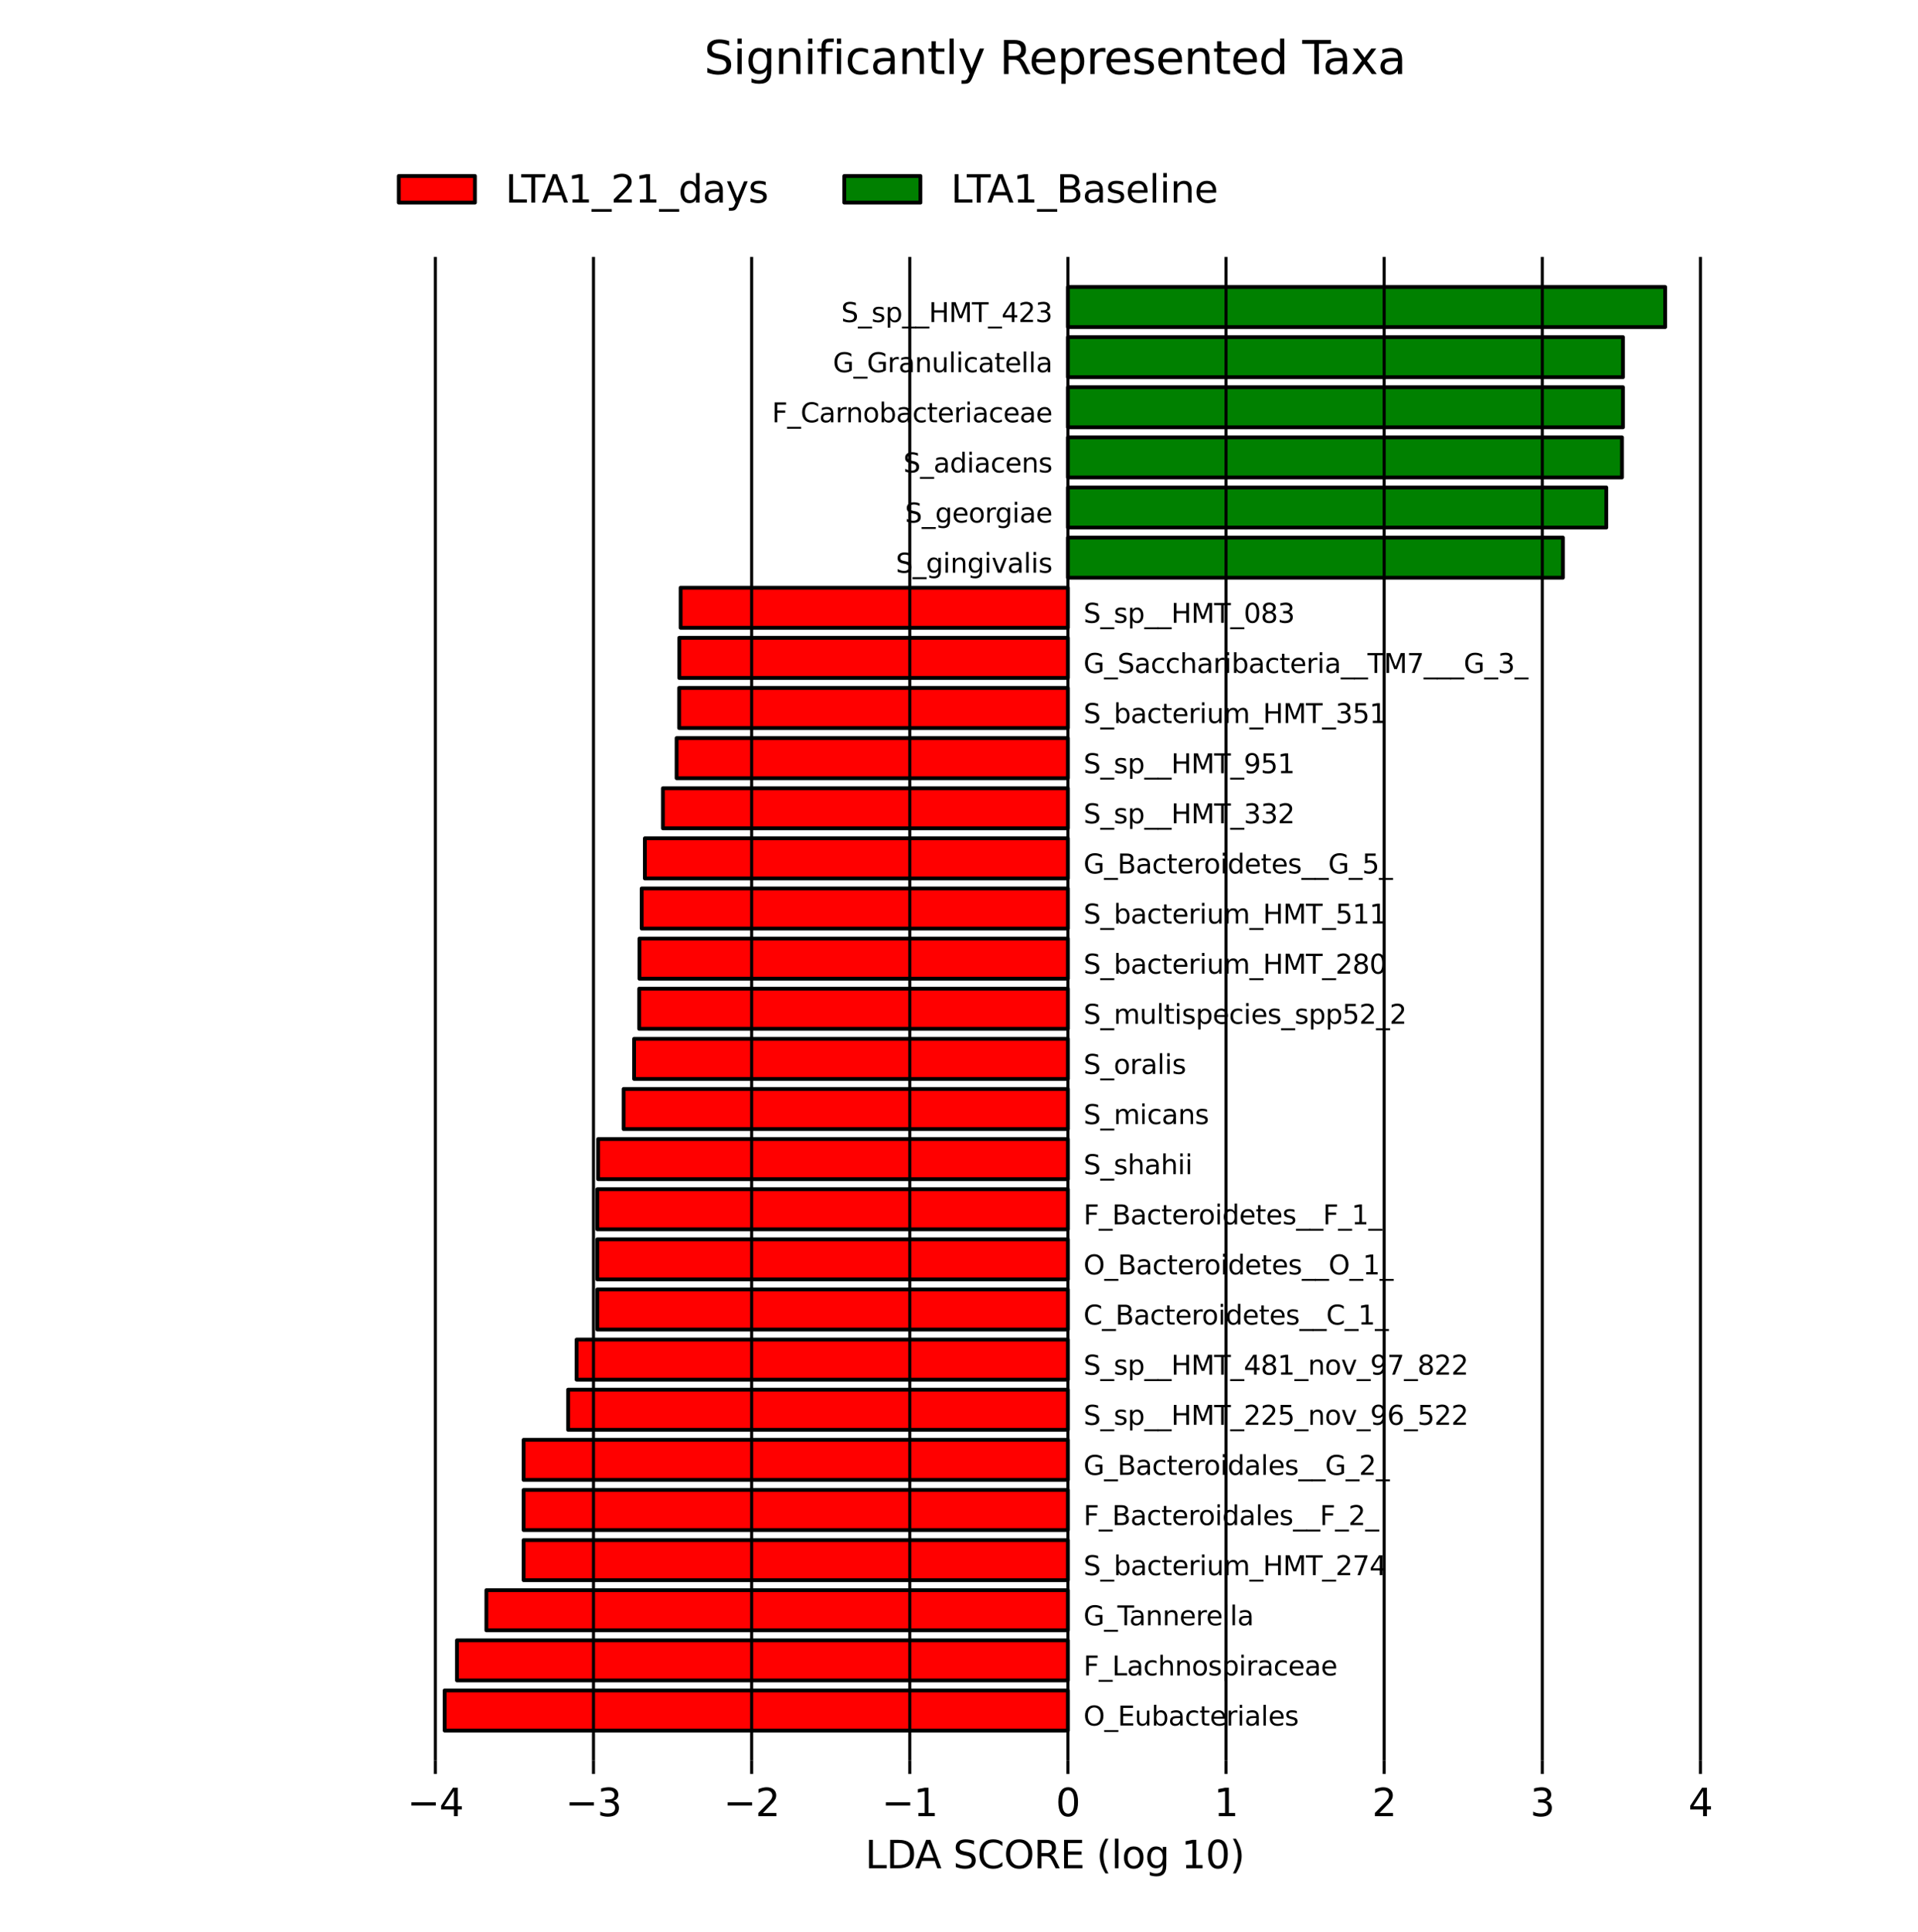 <?xml version="1.0" encoding="utf-8" standalone="no"?>
<!DOCTYPE svg PUBLIC "-//W3C//DTD SVG 1.1//EN"
  "http://www.w3.org/Graphics/SVG/1.1/DTD/svg11.dtd">
<svg xmlns:xlink="http://www.w3.org/1999/xlink" width="504pt" height="507.6pt" viewBox="0 0 504 507.6" xmlns="http://www.w3.org/2000/svg" version="1.1">
 <defs>
  <style type="text/css">*{stroke-linejoin: round; stroke-linecap: butt}</style>
 </defs>
 <g id="figure_1">
  <g id="patch_1">
   <path d="M 0 507.6 
L 504 507.6 
L 504 0 
L 0 0 
z
" style="fill: #ffffff"/>
  </g>
  <g id="axes_1">
   <g id="patch_2">
    <path d="M 280.616 454.698 
L 116.836 454.698 
L 116.836 444.162 
L 280.616 444.162 
z
" clip-path="url(#pcacfacf0ad)" style="fill: #ff0000; stroke: #000000; stroke-linejoin: miter"/>
   </g>
   <g id="patch_3">
    <path d="M 280.616 441.528 
L 120.078 441.528 
L 120.078 430.992 
L 280.616 430.992 
z
" clip-path="url(#pcacfacf0ad)" style="fill: #ff0000; stroke: #000000; stroke-linejoin: miter"/>
   </g>
   <g id="patch_4">
    <path d="M 280.616 428.358 
L 127.807 428.358 
L 127.807 417.822 
L 280.616 417.822 
z
" clip-path="url(#pcacfacf0ad)" style="fill: #ff0000; stroke: #000000; stroke-linejoin: miter"/>
   </g>
   <g id="patch_5">
    <path d="M 280.616 415.188 
L 137.603 415.188 
L 137.603 404.652 
L 280.616 404.652 
z
" clip-path="url(#pcacfacf0ad)" style="fill: #ff0000; stroke: #000000; stroke-linejoin: miter"/>
   </g>
   <g id="patch_6">
    <path d="M 280.616 402.018 
L 137.603 402.018 
L 137.603 391.482 
L 280.616 391.482 
z
" clip-path="url(#pcacfacf0ad)" style="fill: #ff0000; stroke: #000000; stroke-linejoin: miter"/>
   </g>
   <g id="patch_7">
    <path d="M 280.616 388.848 
L 137.603 388.848 
L 137.603 378.312 
L 280.616 378.312 
z
" clip-path="url(#pcacfacf0ad)" style="fill: #ff0000; stroke: #000000; stroke-linejoin: miter"/>
   </g>
   <g id="patch_8">
    <path d="M 280.616 375.678 
L 149.284 375.678 
L 149.284 365.142 
L 280.616 365.142 
z
" clip-path="url(#pcacfacf0ad)" style="fill: #ff0000; stroke: #000000; stroke-linejoin: miter"/>
   </g>
   <g id="patch_9">
    <path d="M 280.616 362.508 
L 151.517 362.508 
L 151.517 351.972 
L 280.616 351.972 
z
" clip-path="url(#pcacfacf0ad)" style="fill: #ff0000; stroke: #000000; stroke-linejoin: miter"/>
   </g>
   <g id="patch_10">
    <path d="M 280.616 349.338 
L 156.956 349.338 
L 156.956 338.802 
L 280.616 338.802 
z
" clip-path="url(#pcacfacf0ad)" style="fill: #ff0000; stroke: #000000; stroke-linejoin: miter"/>
   </g>
   <g id="patch_11">
    <path d="M 280.616 336.168 
L 156.956 336.168 
L 156.956 325.632 
L 280.616 325.632 
z
" clip-path="url(#pcacfacf0ad)" style="fill: #ff0000; stroke: #000000; stroke-linejoin: miter"/>
   </g>
   <g id="patch_12">
    <path d="M 280.616 322.998 
L 156.956 322.998 
L 156.956 312.462 
L 280.616 312.462 
z
" clip-path="url(#pcacfacf0ad)" style="fill: #ff0000; stroke: #000000; stroke-linejoin: miter"/>
   </g>
   <g id="patch_13">
    <path d="M 280.616 309.828 
L 157.179 309.828 
L 157.179 299.292 
L 280.616 299.292 
z
" clip-path="url(#pcacfacf0ad)" style="fill: #ff0000; stroke: #000000; stroke-linejoin: miter"/>
   </g>
   <g id="patch_14">
    <path d="M 280.616 296.658 
L 163.879 296.658 
L 163.879 286.122 
L 280.616 286.122 
z
" clip-path="url(#pcacfacf0ad)" style="fill: #ff0000; stroke: #000000; stroke-linejoin: miter"/>
   </g>
   <g id="patch_15">
    <path d="M 280.616 283.488 
L 166.629 283.488 
L 166.629 272.952 
L 280.616 272.952 
z
" clip-path="url(#pcacfacf0ad)" style="fill: #ff0000; stroke: #000000; stroke-linejoin: miter"/>
   </g>
   <g id="patch_16">
    <path d="M 280.616 270.318 
L 167.961 270.318 
L 167.961 259.782 
L 280.616 259.782 
z
" clip-path="url(#pcacfacf0ad)" style="fill: #ff0000; stroke: #000000; stroke-linejoin: miter"/>
   </g>
   <g id="patch_17">
    <path d="M 280.616 257.148 
L 168.032 257.148 
L 168.032 246.612 
L 280.616 246.612 
z
" clip-path="url(#pcacfacf0ad)" style="fill: #ff0000; stroke: #000000; stroke-linejoin: miter"/>
   </g>
   <g id="patch_18">
    <path d="M 280.616 243.978 
L 168.614 243.978 
L 168.614 233.442 
L 280.616 233.442 
z
" clip-path="url(#pcacfacf0ad)" style="fill: #ff0000; stroke: #000000; stroke-linejoin: miter"/>
   </g>
   <g id="patch_19">
    <path d="M 280.616 230.808 
L 169.453 230.808 
L 169.453 220.272 
L 280.616 220.272 
z
" clip-path="url(#pcacfacf0ad)" style="fill: #ff0000; stroke: #000000; stroke-linejoin: miter"/>
   </g>
   <g id="patch_20">
    <path d="M 280.616 217.638 
L 174.195 217.638 
L 174.195 207.102 
L 280.616 207.102 
z
" clip-path="url(#pcacfacf0ad)" style="fill: #ff0000; stroke: #000000; stroke-linejoin: miter"/>
   </g>
   <g id="patch_21">
    <path d="M 280.616 204.468 
L 177.795 204.468 
L 177.795 193.932 
L 280.616 193.932 
z
" clip-path="url(#pcacfacf0ad)" style="fill: #ff0000; stroke: #000000; stroke-linejoin: miter"/>
   </g>
   <g id="patch_22">
    <path d="M 280.616 191.298 
L 178.46 191.298 
L 178.46 180.762 
L 280.616 180.762 
z
" clip-path="url(#pcacfacf0ad)" style="fill: #ff0000; stroke: #000000; stroke-linejoin: miter"/>
   </g>
   <g id="patch_23">
    <path d="M 280.616 178.128 
L 178.493 178.128 
L 178.493 167.592 
L 280.616 167.592 
z
" clip-path="url(#pcacfacf0ad)" style="fill: #ff0000; stroke: #000000; stroke-linejoin: miter"/>
   </g>
   <g id="patch_24">
    <path d="M 280.616 164.958 
L 178.846 164.958 
L 178.846 154.422 
L 280.616 154.422 
z
" clip-path="url(#pcacfacf0ad)" style="fill: #ff0000; stroke: #000000; stroke-linejoin: miter"/>
   </g>
   <g id="patch_25">
    <path d="M 280.616 151.788 
L 410.693 151.788 
L 410.693 141.252 
L 280.616 141.252 
z
" clip-path="url(#pcacfacf0ad)" style="fill: #008000; stroke: #000000; stroke-linejoin: miter"/>
   </g>
   <g id="patch_26">
    <path d="M 280.616 138.618 
L 422.084 138.618 
L 422.084 128.082 
L 280.616 128.082 
z
" clip-path="url(#pcacfacf0ad)" style="fill: #008000; stroke: #000000; stroke-linejoin: miter"/>
   </g>
   <g id="patch_27">
    <path d="M 280.616 125.448 
L 426.202 125.448 
L 426.202 114.912 
L 280.616 114.912 
z
" clip-path="url(#pcacfacf0ad)" style="fill: #008000; stroke: #000000; stroke-linejoin: miter"/>
   </g>
   <g id="patch_28">
    <path d="M 280.616 112.278 
L 426.458 112.278 
L 426.458 101.742 
L 280.616 101.742 
z
" clip-path="url(#pcacfacf0ad)" style="fill: #008000; stroke: #000000; stroke-linejoin: miter"/>
   </g>
   <g id="patch_29">
    <path d="M 280.616 99.108 
L 426.458 99.108 
L 426.458 88.572 
L 280.616 88.572 
z
" clip-path="url(#pcacfacf0ad)" style="fill: #008000; stroke: #000000; stroke-linejoin: miter"/>
   </g>
   <g id="patch_30">
    <path d="M 280.616 85.938 
L 437.564 85.938 
L 437.564 75.402 
L 280.616 75.402 
z
" clip-path="url(#pcacfacf0ad)" style="fill: #008000; stroke: #000000; stroke-linejoin: miter"/>
   </g>
   <g id="matplotlib.axis_1">
    <g id="xtick_1">
     <g id="line2d_1">
      <path d="M 114.394 462.6 
L 114.394 67.5 
" clip-path="url(#pcacfacf0ad)" style="fill: none; stroke: #000000; stroke-width: 0.8; stroke-linecap: square"/>
     </g>
     <g id="line2d_2">
      <defs>
       <path id="md34289f83e" d="M 0 0 
L 0 3.5 
" style="stroke: #000000; stroke-width: 0.8"/>
      </defs>
      <g>
       <use xlink:href="#md34289f83e" x="114.394" y="462.6" style="stroke: #000000; stroke-width: 0.8"/>
      </g>
     </g>
     <g id="text_1">
      <!-- −4 -->
      <g transform="translate(107.022 477.198) scale(0.1 -0.1)">
       <defs>
        <path id="DejaVuSans-2212" d="M 678 2272 
L 4684 2272 
L 4684 1741 
L 678 1741 
L 678 2272 
z
" transform="scale(0.016)"/>
        <path id="DejaVuSans-34" d="M 2419 4116 
L 825 1625 
L 2419 1625 
L 2419 4116 
z
M 2253 4666 
L 3047 4666 
L 3047 1625 
L 3713 1625 
L 3713 1100 
L 3047 1100 
L 3047 0 
L 2419 0 
L 2419 1100 
L 313 1100 
L 313 1709 
L 2253 4666 
z
" transform="scale(0.016)"/>
       </defs>
       <use xlink:href="#DejaVuSans-2212"/>
       <use xlink:href="#DejaVuSans-34" transform="translate(83.789 0)"/>
      </g>
     </g>
    </g>
    <g id="xtick_2">
     <g id="line2d_3">
      <path d="M 155.949 462.6 
L 155.949 67.5 
" clip-path="url(#pcacfacf0ad)" style="fill: none; stroke: #000000; stroke-width: 0.8; stroke-linecap: square"/>
     </g>
     <g id="line2d_4">
      <g>
       <use xlink:href="#md34289f83e" x="155.949" y="462.6" style="stroke: #000000; stroke-width: 0.8"/>
      </g>
     </g>
     <g id="text_2">
      <!-- −3 -->
      <g transform="translate(148.578 477.198) scale(0.1 -0.1)">
       <defs>
        <path id="DejaVuSans-33" d="M 2597 2516 
Q 3050 2419 3304 2112 
Q 3559 1806 3559 1356 
Q 3559 666 3084 287 
Q 2609 -91 1734 -91 
Q 1441 -91 1130 -33 
Q 819 25 488 141 
L 488 750 
Q 750 597 1062 519 
Q 1375 441 1716 441 
Q 2309 441 2620 675 
Q 2931 909 2931 1356 
Q 2931 1769 2642 2001 
Q 2353 2234 1838 2234 
L 1294 2234 
L 1294 2753 
L 1863 2753 
Q 2328 2753 2575 2939 
Q 2822 3125 2822 3475 
Q 2822 3834 2567 4026 
Q 2313 4219 1838 4219 
Q 1578 4219 1281 4162 
Q 984 4106 628 3988 
L 628 4550 
Q 988 4650 1302 4700 
Q 1616 4750 1894 4750 
Q 2613 4750 3031 4423 
Q 3450 4097 3450 3541 
Q 3450 3153 3228 2886 
Q 3006 2619 2597 2516 
z
" transform="scale(0.016)"/>
       </defs>
       <use xlink:href="#DejaVuSans-2212"/>
       <use xlink:href="#DejaVuSans-33" transform="translate(83.789 0)"/>
      </g>
     </g>
    </g>
    <g id="xtick_3">
     <g id="line2d_5">
      <path d="M 197.505 462.6 
L 197.505 67.5 
" clip-path="url(#pcacfacf0ad)" style="fill: none; stroke: #000000; stroke-width: 0.8; stroke-linecap: square"/>
     </g>
     <g id="line2d_6">
      <g>
       <use xlink:href="#md34289f83e" x="197.505" y="462.6" style="stroke: #000000; stroke-width: 0.8"/>
      </g>
     </g>
     <g id="text_3">
      <!-- −2 -->
      <g transform="translate(190.134 477.198) scale(0.1 -0.1)">
       <defs>
        <path id="DejaVuSans-32" d="M 1228 531 
L 3431 531 
L 3431 0 
L 469 0 
L 469 531 
Q 828 903 1448 1529 
Q 2069 2156 2228 2338 
Q 2531 2678 2651 2914 
Q 2772 3150 2772 3378 
Q 2772 3750 2511 3984 
Q 2250 4219 1831 4219 
Q 1534 4219 1204 4116 
Q 875 4013 500 3803 
L 500 4441 
Q 881 4594 1212 4672 
Q 1544 4750 1819 4750 
Q 2544 4750 2975 4387 
Q 3406 4025 3406 3419 
Q 3406 3131 3298 2873 
Q 3191 2616 2906 2266 
Q 2828 2175 2409 1742 
Q 1991 1309 1228 531 
z
" transform="scale(0.016)"/>
       </defs>
       <use xlink:href="#DejaVuSans-2212"/>
       <use xlink:href="#DejaVuSans-32" transform="translate(83.789 0)"/>
      </g>
     </g>
    </g>
    <g id="xtick_4">
     <g id="line2d_7">
      <path d="M 239.06 462.6 
L 239.06 67.5 
" clip-path="url(#pcacfacf0ad)" style="fill: none; stroke: #000000; stroke-width: 0.8; stroke-linecap: square"/>
     </g>
     <g id="line2d_8">
      <g>
       <use xlink:href="#md34289f83e" x="239.06" y="462.6" style="stroke: #000000; stroke-width: 0.8"/>
      </g>
     </g>
     <g id="text_4">
      <!-- −1 -->
      <g transform="translate(231.689 477.198) scale(0.1 -0.1)">
       <defs>
        <path id="DejaVuSans-31" d="M 794 531 
L 1825 531 
L 1825 4091 
L 703 3866 
L 703 4441 
L 1819 4666 
L 2450 4666 
L 2450 531 
L 3481 531 
L 3481 0 
L 794 0 
L 794 531 
z
" transform="scale(0.016)"/>
       </defs>
       <use xlink:href="#DejaVuSans-2212"/>
       <use xlink:href="#DejaVuSans-31" transform="translate(83.789 0)"/>
      </g>
     </g>
    </g>
    <g id="xtick_5">
     <g id="line2d_9">
      <path d="M 280.616 462.6 
L 280.616 67.5 
" clip-path="url(#pcacfacf0ad)" style="fill: none; stroke: #000000; stroke-width: 0.8; stroke-linecap: square"/>
     </g>
     <g id="line2d_10">
      <g>
       <use xlink:href="#md34289f83e" x="280.616" y="462.6" style="stroke: #000000; stroke-width: 0.8"/>
      </g>
     </g>
     <g id="text_5">
      <!-- 0 -->
      <g transform="translate(277.434 477.198) scale(0.1 -0.1)">
       <defs>
        <path id="DejaVuSans-30" d="M 2034 4250 
Q 1547 4250 1301 3770 
Q 1056 3291 1056 2328 
Q 1056 1369 1301 889 
Q 1547 409 2034 409 
Q 2525 409 2770 889 
Q 3016 1369 3016 2328 
Q 3016 3291 2770 3770 
Q 2525 4250 2034 4250 
z
M 2034 4750 
Q 2819 4750 3233 4129 
Q 3647 3509 3647 2328 
Q 3647 1150 3233 529 
Q 2819 -91 2034 -91 
Q 1250 -91 836 529 
Q 422 1150 422 2328 
Q 422 3509 836 4129 
Q 1250 4750 2034 4750 
z
" transform="scale(0.016)"/>
       </defs>
       <use xlink:href="#DejaVuSans-30"/>
      </g>
     </g>
    </g>
    <g id="xtick_6">
     <g id="line2d_11">
      <path d="M 322.171 462.6 
L 322.171 67.5 
" clip-path="url(#pcacfacf0ad)" style="fill: none; stroke: #000000; stroke-width: 0.8; stroke-linecap: square"/>
     </g>
     <g id="line2d_12">
      <g>
       <use xlink:href="#md34289f83e" x="322.171" y="462.6" style="stroke: #000000; stroke-width: 0.8"/>
      </g>
     </g>
     <g id="text_6">
      <!-- 1 -->
      <g transform="translate(318.99 477.198) scale(0.1 -0.1)">
       <use xlink:href="#DejaVuSans-31"/>
      </g>
     </g>
    </g>
    <g id="xtick_7">
     <g id="line2d_13">
      <path d="M 363.727 462.6 
L 363.727 67.5 
" clip-path="url(#pcacfacf0ad)" style="fill: none; stroke: #000000; stroke-width: 0.8; stroke-linecap: square"/>
     </g>
     <g id="line2d_14">
      <g>
       <use xlink:href="#md34289f83e" x="363.727" y="462.6" style="stroke: #000000; stroke-width: 0.8"/>
      </g>
     </g>
     <g id="text_7">
      <!-- 2 -->
      <g transform="translate(360.546 477.198) scale(0.1 -0.1)">
       <use xlink:href="#DejaVuSans-32"/>
      </g>
     </g>
    </g>
    <g id="xtick_8">
     <g id="line2d_15">
      <path d="M 405.282 462.6 
L 405.282 67.5 
" clip-path="url(#pcacfacf0ad)" style="fill: none; stroke: #000000; stroke-width: 0.8; stroke-linecap: square"/>
     </g>
     <g id="line2d_16">
      <g>
       <use xlink:href="#md34289f83e" x="405.282" y="462.6" style="stroke: #000000; stroke-width: 0.8"/>
      </g>
     </g>
     <g id="text_8">
      <!-- 3 -->
      <g transform="translate(402.101 477.198) scale(0.1 -0.1)">
       <use xlink:href="#DejaVuSans-33"/>
      </g>
     </g>
    </g>
    <g id="xtick_9">
     <g id="line2d_17">
      <path d="M 446.838 462.6 
L 446.838 67.5 
" clip-path="url(#pcacfacf0ad)" style="fill: none; stroke: #000000; stroke-width: 0.8; stroke-linecap: square"/>
     </g>
     <g id="line2d_18">
      <g>
       <use xlink:href="#md34289f83e" x="446.838" y="462.6" style="stroke: #000000; stroke-width: 0.8"/>
      </g>
     </g>
     <g id="text_9">
      <!-- 4 -->
      <g transform="translate(443.657 477.198) scale(0.1 -0.1)">
       <use xlink:href="#DejaVuSans-34"/>
      </g>
     </g>
    </g>
    <g id="text_10">
     <!-- LDA SCORE (log 10) -->
     <g transform="translate(227.342 490.877) scale(0.1 -0.1)">
      <defs>
       <path id="DejaVuSans-4c" d="M 628 4666 
L 1259 4666 
L 1259 531 
L 3531 531 
L 3531 0 
L 628 0 
L 628 4666 
z
" transform="scale(0.016)"/>
       <path id="DejaVuSans-44" d="M 1259 4147 
L 1259 519 
L 2022 519 
Q 2988 519 3436 956 
Q 3884 1394 3884 2338 
Q 3884 3275 3436 3711 
Q 2988 4147 2022 4147 
L 1259 4147 
z
M 628 4666 
L 1925 4666 
Q 3281 4666 3915 4102 
Q 4550 3538 4550 2338 
Q 4550 1131 3912 565 
Q 3275 0 1925 0 
L 628 0 
L 628 4666 
z
" transform="scale(0.016)"/>
       <path id="DejaVuSans-41" d="M 2188 4044 
L 1331 1722 
L 3047 1722 
L 2188 4044 
z
M 1831 4666 
L 2547 4666 
L 4325 0 
L 3669 0 
L 3244 1197 
L 1141 1197 
L 716 0 
L 50 0 
L 1831 4666 
z
" transform="scale(0.016)"/>
       <path id="DejaVuSans-20" transform="scale(0.016)"/>
       <path id="DejaVuSans-53" d="M 3425 4513 
L 3425 3897 
Q 3066 4069 2747 4153 
Q 2428 4238 2131 4238 
Q 1616 4238 1336 4038 
Q 1056 3838 1056 3469 
Q 1056 3159 1242 3001 
Q 1428 2844 1947 2747 
L 2328 2669 
Q 3034 2534 3370 2195 
Q 3706 1856 3706 1288 
Q 3706 609 3251 259 
Q 2797 -91 1919 -91 
Q 1588 -91 1214 -16 
Q 841 59 441 206 
L 441 856 
Q 825 641 1194 531 
Q 1563 422 1919 422 
Q 2459 422 2753 634 
Q 3047 847 3047 1241 
Q 3047 1584 2836 1778 
Q 2625 1972 2144 2069 
L 1759 2144 
Q 1053 2284 737 2584 
Q 422 2884 422 3419 
Q 422 4038 858 4394 
Q 1294 4750 2059 4750 
Q 2388 4750 2728 4690 
Q 3069 4631 3425 4513 
z
" transform="scale(0.016)"/>
       <path id="DejaVuSans-43" d="M 4122 4306 
L 4122 3641 
Q 3803 3938 3442 4084 
Q 3081 4231 2675 4231 
Q 1875 4231 1450 3742 
Q 1025 3253 1025 2328 
Q 1025 1406 1450 917 
Q 1875 428 2675 428 
Q 3081 428 3442 575 
Q 3803 722 4122 1019 
L 4122 359 
Q 3791 134 3420 21 
Q 3050 -91 2638 -91 
Q 1578 -91 968 557 
Q 359 1206 359 2328 
Q 359 3453 968 4101 
Q 1578 4750 2638 4750 
Q 3056 4750 3426 4639 
Q 3797 4528 4122 4306 
z
" transform="scale(0.016)"/>
       <path id="DejaVuSans-4f" d="M 2522 4238 
Q 1834 4238 1429 3725 
Q 1025 3213 1025 2328 
Q 1025 1447 1429 934 
Q 1834 422 2522 422 
Q 3209 422 3611 934 
Q 4013 1447 4013 2328 
Q 4013 3213 3611 3725 
Q 3209 4238 2522 4238 
z
M 2522 4750 
Q 3503 4750 4090 4092 
Q 4678 3434 4678 2328 
Q 4678 1225 4090 567 
Q 3503 -91 2522 -91 
Q 1538 -91 948 565 
Q 359 1222 359 2328 
Q 359 3434 948 4092 
Q 1538 4750 2522 4750 
z
" transform="scale(0.016)"/>
       <path id="DejaVuSans-52" d="M 2841 2188 
Q 3044 2119 3236 1894 
Q 3428 1669 3622 1275 
L 4263 0 
L 3584 0 
L 2988 1197 
Q 2756 1666 2539 1819 
Q 2322 1972 1947 1972 
L 1259 1972 
L 1259 0 
L 628 0 
L 628 4666 
L 2053 4666 
Q 2853 4666 3247 4331 
Q 3641 3997 3641 3322 
Q 3641 2881 3436 2590 
Q 3231 2300 2841 2188 
z
M 1259 4147 
L 1259 2491 
L 2053 2491 
Q 2509 2491 2742 2702 
Q 2975 2913 2975 3322 
Q 2975 3731 2742 3939 
Q 2509 4147 2053 4147 
L 1259 4147 
z
" transform="scale(0.016)"/>
       <path id="DejaVuSans-45" d="M 628 4666 
L 3578 4666 
L 3578 4134 
L 1259 4134 
L 1259 2753 
L 3481 2753 
L 3481 2222 
L 1259 2222 
L 1259 531 
L 3634 531 
L 3634 0 
L 628 0 
L 628 4666 
z
" transform="scale(0.016)"/>
       <path id="DejaVuSans-28" d="M 1984 4856 
Q 1566 4138 1362 3434 
Q 1159 2731 1159 2009 
Q 1159 1288 1364 580 
Q 1569 -128 1984 -844 
L 1484 -844 
Q 1016 -109 783 600 
Q 550 1309 550 2009 
Q 550 2706 781 3412 
Q 1013 4119 1484 4856 
L 1984 4856 
z
" transform="scale(0.016)"/>
       <path id="DejaVuSans-6c" d="M 603 4863 
L 1178 4863 
L 1178 0 
L 603 0 
L 603 4863 
z
" transform="scale(0.016)"/>
       <path id="DejaVuSans-6f" d="M 1959 3097 
Q 1497 3097 1228 2736 
Q 959 2375 959 1747 
Q 959 1119 1226 758 
Q 1494 397 1959 397 
Q 2419 397 2687 759 
Q 2956 1122 2956 1747 
Q 2956 2369 2687 2733 
Q 2419 3097 1959 3097 
z
M 1959 3584 
Q 2709 3584 3137 3096 
Q 3566 2609 3566 1747 
Q 3566 888 3137 398 
Q 2709 -91 1959 -91 
Q 1206 -91 779 398 
Q 353 888 353 1747 
Q 353 2609 779 3096 
Q 1206 3584 1959 3584 
z
" transform="scale(0.016)"/>
       <path id="DejaVuSans-67" d="M 2906 1791 
Q 2906 2416 2648 2759 
Q 2391 3103 1925 3103 
Q 1463 3103 1205 2759 
Q 947 2416 947 1791 
Q 947 1169 1205 825 
Q 1463 481 1925 481 
Q 2391 481 2648 825 
Q 2906 1169 2906 1791 
z
M 3481 434 
Q 3481 -459 3084 -895 
Q 2688 -1331 1869 -1331 
Q 1566 -1331 1297 -1286 
Q 1028 -1241 775 -1147 
L 775 -588 
Q 1028 -725 1275 -790 
Q 1522 -856 1778 -856 
Q 2344 -856 2625 -561 
Q 2906 -266 2906 331 
L 2906 616 
Q 2728 306 2450 153 
Q 2172 0 1784 0 
Q 1141 0 747 490 
Q 353 981 353 1791 
Q 353 2603 747 3093 
Q 1141 3584 1784 3584 
Q 2172 3584 2450 3431 
Q 2728 3278 2906 2969 
L 2906 3500 
L 3481 3500 
L 3481 434 
z
" transform="scale(0.016)"/>
       <path id="DejaVuSans-29" d="M 513 4856 
L 1013 4856 
Q 1481 4119 1714 3412 
Q 1947 2706 1947 2009 
Q 1947 1309 1714 600 
Q 1481 -109 1013 -844 
L 513 -844 
Q 928 -128 1133 580 
Q 1338 1288 1338 2009 
Q 1338 2731 1133 3434 
Q 928 4138 513 4856 
z
" transform="scale(0.016)"/>
      </defs>
      <use xlink:href="#DejaVuSans-4c"/>
      <use xlink:href="#DejaVuSans-44" transform="translate(55.713 0)"/>
      <use xlink:href="#DejaVuSans-41" transform="translate(130.965 0)"/>
      <use xlink:href="#DejaVuSans-20" transform="translate(199.373 0)"/>
      <use xlink:href="#DejaVuSans-53" transform="translate(231.16 0)"/>
      <use xlink:href="#DejaVuSans-43" transform="translate(294.637 0)"/>
      <use xlink:href="#DejaVuSans-4f" transform="translate(364.461 0)"/>
      <use xlink:href="#DejaVuSans-52" transform="translate(443.172 0)"/>
      <use xlink:href="#DejaVuSans-45" transform="translate(512.654 0)"/>
      <use xlink:href="#DejaVuSans-20" transform="translate(575.838 0)"/>
      <use xlink:href="#DejaVuSans-28" transform="translate(607.625 0)"/>
      <use xlink:href="#DejaVuSans-6c" transform="translate(646.639 0)"/>
      <use xlink:href="#DejaVuSans-6f" transform="translate(674.422 0)"/>
      <use xlink:href="#DejaVuSans-67" transform="translate(735.604 0)"/>
      <use xlink:href="#DejaVuSans-20" transform="translate(799.08 0)"/>
      <use xlink:href="#DejaVuSans-31" transform="translate(830.867 0)"/>
      <use xlink:href="#DejaVuSans-30" transform="translate(894.49 0)"/>
      <use xlink:href="#DejaVuSans-29" transform="translate(958.113 0)"/>
     </g>
    </g>
   </g>
   <g id="matplotlib.axis_2"/>
   <g id="text_11">
    <!-- O_Eubacteriales -->
    <g transform="translate(284.71 453.381) scale(0.07 -0.07)">
     <defs>
      <path id="DejaVuSans-5f" d="M 3263 -1063 
L 3263 -1509 
L -63 -1509 
L -63 -1063 
L 3263 -1063 
z
" transform="scale(0.016)"/>
      <path id="DejaVuSans-75" d="M 544 1381 
L 544 3500 
L 1119 3500 
L 1119 1403 
Q 1119 906 1312 657 
Q 1506 409 1894 409 
Q 2359 409 2629 706 
Q 2900 1003 2900 1516 
L 2900 3500 
L 3475 3500 
L 3475 0 
L 2900 0 
L 2900 538 
Q 2691 219 2414 64 
Q 2138 -91 1772 -91 
Q 1169 -91 856 284 
Q 544 659 544 1381 
z
M 1991 3584 
L 1991 3584 
z
" transform="scale(0.016)"/>
      <path id="DejaVuSans-62" d="M 3116 1747 
Q 3116 2381 2855 2742 
Q 2594 3103 2138 3103 
Q 1681 3103 1420 2742 
Q 1159 2381 1159 1747 
Q 1159 1113 1420 752 
Q 1681 391 2138 391 
Q 2594 391 2855 752 
Q 3116 1113 3116 1747 
z
M 1159 2969 
Q 1341 3281 1617 3432 
Q 1894 3584 2278 3584 
Q 2916 3584 3314 3078 
Q 3713 2572 3713 1747 
Q 3713 922 3314 415 
Q 2916 -91 2278 -91 
Q 1894 -91 1617 61 
Q 1341 213 1159 525 
L 1159 0 
L 581 0 
L 581 4863 
L 1159 4863 
L 1159 2969 
z
" transform="scale(0.016)"/>
      <path id="DejaVuSans-61" d="M 2194 1759 
Q 1497 1759 1228 1600 
Q 959 1441 959 1056 
Q 959 750 1161 570 
Q 1363 391 1709 391 
Q 2188 391 2477 730 
Q 2766 1069 2766 1631 
L 2766 1759 
L 2194 1759 
z
M 3341 1997 
L 3341 0 
L 2766 0 
L 2766 531 
Q 2569 213 2275 61 
Q 1981 -91 1556 -91 
Q 1019 -91 701 211 
Q 384 513 384 1019 
Q 384 1609 779 1909 
Q 1175 2209 1959 2209 
L 2766 2209 
L 2766 2266 
Q 2766 2663 2505 2880 
Q 2244 3097 1772 3097 
Q 1472 3097 1187 3025 
Q 903 2953 641 2809 
L 641 3341 
Q 956 3463 1253 3523 
Q 1550 3584 1831 3584 
Q 2591 3584 2966 3190 
Q 3341 2797 3341 1997 
z
" transform="scale(0.016)"/>
      <path id="DejaVuSans-63" d="M 3122 3366 
L 3122 2828 
Q 2878 2963 2633 3030 
Q 2388 3097 2138 3097 
Q 1578 3097 1268 2742 
Q 959 2388 959 1747 
Q 959 1106 1268 751 
Q 1578 397 2138 397 
Q 2388 397 2633 464 
Q 2878 531 3122 666 
L 3122 134 
Q 2881 22 2623 -34 
Q 2366 -91 2075 -91 
Q 1284 -91 818 406 
Q 353 903 353 1747 
Q 353 2603 823 3093 
Q 1294 3584 2113 3584 
Q 2378 3584 2631 3529 
Q 2884 3475 3122 3366 
z
" transform="scale(0.016)"/>
      <path id="DejaVuSans-74" d="M 1172 4494 
L 1172 3500 
L 2356 3500 
L 2356 3053 
L 1172 3053 
L 1172 1153 
Q 1172 725 1289 603 
Q 1406 481 1766 481 
L 2356 481 
L 2356 0 
L 1766 0 
Q 1100 0 847 248 
Q 594 497 594 1153 
L 594 3053 
L 172 3053 
L 172 3500 
L 594 3500 
L 594 4494 
L 1172 4494 
z
" transform="scale(0.016)"/>
      <path id="DejaVuSans-65" d="M 3597 1894 
L 3597 1613 
L 953 1613 
Q 991 1019 1311 708 
Q 1631 397 2203 397 
Q 2534 397 2845 478 
Q 3156 559 3463 722 
L 3463 178 
Q 3153 47 2828 -22 
Q 2503 -91 2169 -91 
Q 1331 -91 842 396 
Q 353 884 353 1716 
Q 353 2575 817 3079 
Q 1281 3584 2069 3584 
Q 2775 3584 3186 3129 
Q 3597 2675 3597 1894 
z
M 3022 2063 
Q 3016 2534 2758 2815 
Q 2500 3097 2075 3097 
Q 1594 3097 1305 2825 
Q 1016 2553 972 2059 
L 3022 2063 
z
" transform="scale(0.016)"/>
      <path id="DejaVuSans-72" d="M 2631 2963 
Q 2534 3019 2420 3045 
Q 2306 3072 2169 3072 
Q 1681 3072 1420 2755 
Q 1159 2438 1159 1844 
L 1159 0 
L 581 0 
L 581 3500 
L 1159 3500 
L 1159 2956 
Q 1341 3275 1631 3429 
Q 1922 3584 2338 3584 
Q 2397 3584 2469 3576 
Q 2541 3569 2628 3553 
L 2631 2963 
z
" transform="scale(0.016)"/>
      <path id="DejaVuSans-69" d="M 603 3500 
L 1178 3500 
L 1178 0 
L 603 0 
L 603 3500 
z
M 603 4863 
L 1178 4863 
L 1178 4134 
L 603 4134 
L 603 4863 
z
" transform="scale(0.016)"/>
      <path id="DejaVuSans-73" d="M 2834 3397 
L 2834 2853 
Q 2591 2978 2328 3040 
Q 2066 3103 1784 3103 
Q 1356 3103 1142 2972 
Q 928 2841 928 2578 
Q 928 2378 1081 2264 
Q 1234 2150 1697 2047 
L 1894 2003 
Q 2506 1872 2764 1633 
Q 3022 1394 3022 966 
Q 3022 478 2636 193 
Q 2250 -91 1575 -91 
Q 1294 -91 989 -36 
Q 684 19 347 128 
L 347 722 
Q 666 556 975 473 
Q 1284 391 1588 391 
Q 1994 391 2212 530 
Q 2431 669 2431 922 
Q 2431 1156 2273 1281 
Q 2116 1406 1581 1522 
L 1381 1569 
Q 847 1681 609 1914 
Q 372 2147 372 2553 
Q 372 3047 722 3315 
Q 1072 3584 1716 3584 
Q 2034 3584 2315 3537 
Q 2597 3491 2834 3397 
z
" transform="scale(0.016)"/>
     </defs>
     <use xlink:href="#DejaVuSans-4f"/>
     <use xlink:href="#DejaVuSans-5f" transform="translate(78.711 0)"/>
     <use xlink:href="#DejaVuSans-45" transform="translate(128.711 0)"/>
     <use xlink:href="#DejaVuSans-75" transform="translate(191.895 0)"/>
     <use xlink:href="#DejaVuSans-62" transform="translate(255.273 0)"/>
     <use xlink:href="#DejaVuSans-61" transform="translate(318.75 0)"/>
     <use xlink:href="#DejaVuSans-63" transform="translate(380.029 0)"/>
     <use xlink:href="#DejaVuSans-74" transform="translate(435.01 0)"/>
     <use xlink:href="#DejaVuSans-65" transform="translate(474.219 0)"/>
     <use xlink:href="#DejaVuSans-72" transform="translate(535.742 0)"/>
     <use xlink:href="#DejaVuSans-69" transform="translate(576.855 0)"/>
     <use xlink:href="#DejaVuSans-61" transform="translate(604.639 0)"/>
     <use xlink:href="#DejaVuSans-6c" transform="translate(665.918 0)"/>
     <use xlink:href="#DejaVuSans-65" transform="translate(693.701 0)"/>
     <use xlink:href="#DejaVuSans-73" transform="translate(755.225 0)"/>
    </g>
   </g>
   <g id="text_12">
    <!-- F_Lachnospiraceae -->
    <g transform="translate(284.71 440.211) scale(0.07 -0.07)">
     <defs>
      <path id="DejaVuSans-46" d="M 628 4666 
L 3309 4666 
L 3309 4134 
L 1259 4134 
L 1259 2759 
L 3109 2759 
L 3109 2228 
L 1259 2228 
L 1259 0 
L 628 0 
L 628 4666 
z
" transform="scale(0.016)"/>
      <path id="DejaVuSans-68" d="M 3513 2113 
L 3513 0 
L 2938 0 
L 2938 2094 
Q 2938 2591 2744 2837 
Q 2550 3084 2163 3084 
Q 1697 3084 1428 2787 
Q 1159 2491 1159 1978 
L 1159 0 
L 581 0 
L 581 4863 
L 1159 4863 
L 1159 2956 
Q 1366 3272 1645 3428 
Q 1925 3584 2291 3584 
Q 2894 3584 3203 3211 
Q 3513 2838 3513 2113 
z
" transform="scale(0.016)"/>
      <path id="DejaVuSans-6e" d="M 3513 2113 
L 3513 0 
L 2938 0 
L 2938 2094 
Q 2938 2591 2744 2837 
Q 2550 3084 2163 3084 
Q 1697 3084 1428 2787 
Q 1159 2491 1159 1978 
L 1159 0 
L 581 0 
L 581 3500 
L 1159 3500 
L 1159 2956 
Q 1366 3272 1645 3428 
Q 1925 3584 2291 3584 
Q 2894 3584 3203 3211 
Q 3513 2838 3513 2113 
z
" transform="scale(0.016)"/>
      <path id="DejaVuSans-70" d="M 1159 525 
L 1159 -1331 
L 581 -1331 
L 581 3500 
L 1159 3500 
L 1159 2969 
Q 1341 3281 1617 3432 
Q 1894 3584 2278 3584 
Q 2916 3584 3314 3078 
Q 3713 2572 3713 1747 
Q 3713 922 3314 415 
Q 2916 -91 2278 -91 
Q 1894 -91 1617 61 
Q 1341 213 1159 525 
z
M 3116 1747 
Q 3116 2381 2855 2742 
Q 2594 3103 2138 3103 
Q 1681 3103 1420 2742 
Q 1159 2381 1159 1747 
Q 1159 1113 1420 752 
Q 1681 391 2138 391 
Q 2594 391 2855 752 
Q 3116 1113 3116 1747 
z
" transform="scale(0.016)"/>
     </defs>
     <use xlink:href="#DejaVuSans-46"/>
     <use xlink:href="#DejaVuSans-5f" transform="translate(57.52 0)"/>
     <use xlink:href="#DejaVuSans-4c" transform="translate(107.52 0)"/>
     <use xlink:href="#DejaVuSans-61" transform="translate(163.232 0)"/>
     <use xlink:href="#DejaVuSans-63" transform="translate(224.512 0)"/>
     <use xlink:href="#DejaVuSans-68" transform="translate(279.492 0)"/>
     <use xlink:href="#DejaVuSans-6e" transform="translate(342.871 0)"/>
     <use xlink:href="#DejaVuSans-6f" transform="translate(406.25 0)"/>
     <use xlink:href="#DejaVuSans-73" transform="translate(467.432 0)"/>
     <use xlink:href="#DejaVuSans-70" transform="translate(519.531 0)"/>
     <use xlink:href="#DejaVuSans-69" transform="translate(583.008 0)"/>
     <use xlink:href="#DejaVuSans-72" transform="translate(610.791 0)"/>
     <use xlink:href="#DejaVuSans-61" transform="translate(651.904 0)"/>
     <use xlink:href="#DejaVuSans-63" transform="translate(713.184 0)"/>
     <use xlink:href="#DejaVuSans-65" transform="translate(768.164 0)"/>
     <use xlink:href="#DejaVuSans-61" transform="translate(829.688 0)"/>
     <use xlink:href="#DejaVuSans-65" transform="translate(890.967 0)"/>
    </g>
   </g>
   <g id="text_13">
    <!-- G_Tannerella -->
    <g transform="translate(284.71 427.041) scale(0.07 -0.07)">
     <defs>
      <path id="DejaVuSans-47" d="M 3809 666 
L 3809 1919 
L 2778 1919 
L 2778 2438 
L 4434 2438 
L 4434 434 
Q 4069 175 3628 42 
Q 3188 -91 2688 -91 
Q 1594 -91 976 548 
Q 359 1188 359 2328 
Q 359 3472 976 4111 
Q 1594 4750 2688 4750 
Q 3144 4750 3555 4637 
Q 3966 4525 4313 4306 
L 4313 3634 
Q 3963 3931 3569 4081 
Q 3175 4231 2741 4231 
Q 1884 4231 1454 3753 
Q 1025 3275 1025 2328 
Q 1025 1384 1454 906 
Q 1884 428 2741 428 
Q 3075 428 3337 486 
Q 3600 544 3809 666 
z
" transform="scale(0.016)"/>
      <path id="DejaVuSans-54" d="M -19 4666 
L 3928 4666 
L 3928 4134 
L 2272 4134 
L 2272 0 
L 1638 0 
L 1638 4134 
L -19 4134 
L -19 4666 
z
" transform="scale(0.016)"/>
     </defs>
     <use xlink:href="#DejaVuSans-47"/>
     <use xlink:href="#DejaVuSans-5f" transform="translate(77.49 0)"/>
     <use xlink:href="#DejaVuSans-54" transform="translate(127.49 0)"/>
     <use xlink:href="#DejaVuSans-61" transform="translate(172.074 0)"/>
     <use xlink:href="#DejaVuSans-6e" transform="translate(233.354 0)"/>
     <use xlink:href="#DejaVuSans-6e" transform="translate(296.732 0)"/>
     <use xlink:href="#DejaVuSans-65" transform="translate(360.111 0)"/>
     <use xlink:href="#DejaVuSans-72" transform="translate(421.635 0)"/>
     <use xlink:href="#DejaVuSans-65" transform="translate(460.498 0)"/>
     <use xlink:href="#DejaVuSans-6c" transform="translate(522.021 0)"/>
     <use xlink:href="#DejaVuSans-6c" transform="translate(549.805 0)"/>
     <use xlink:href="#DejaVuSans-61" transform="translate(577.588 0)"/>
    </g>
   </g>
   <g id="text_14">
    <!-- S_bacterium_HMT_274 -->
    <g transform="translate(284.71 413.871) scale(0.07 -0.07)">
     <defs>
      <path id="DejaVuSans-6d" d="M 3328 2828 
Q 3544 3216 3844 3400 
Q 4144 3584 4550 3584 
Q 5097 3584 5394 3201 
Q 5691 2819 5691 2113 
L 5691 0 
L 5113 0 
L 5113 2094 
Q 5113 2597 4934 2840 
Q 4756 3084 4391 3084 
Q 3944 3084 3684 2787 
Q 3425 2491 3425 1978 
L 3425 0 
L 2847 0 
L 2847 2094 
Q 2847 2600 2669 2842 
Q 2491 3084 2119 3084 
Q 1678 3084 1418 2786 
Q 1159 2488 1159 1978 
L 1159 0 
L 581 0 
L 581 3500 
L 1159 3500 
L 1159 2956 
Q 1356 3278 1631 3431 
Q 1906 3584 2284 3584 
Q 2666 3584 2933 3390 
Q 3200 3197 3328 2828 
z
" transform="scale(0.016)"/>
      <path id="DejaVuSans-48" d="M 628 4666 
L 1259 4666 
L 1259 2753 
L 3553 2753 
L 3553 4666 
L 4184 4666 
L 4184 0 
L 3553 0 
L 3553 2222 
L 1259 2222 
L 1259 0 
L 628 0 
L 628 4666 
z
" transform="scale(0.016)"/>
      <path id="DejaVuSans-4d" d="M 628 4666 
L 1569 4666 
L 2759 1491 
L 3956 4666 
L 4897 4666 
L 4897 0 
L 4281 0 
L 4281 4097 
L 3078 897 
L 2444 897 
L 1241 4097 
L 1241 0 
L 628 0 
L 628 4666 
z
" transform="scale(0.016)"/>
      <path id="DejaVuSans-37" d="M 525 4666 
L 3525 4666 
L 3525 4397 
L 1831 0 
L 1172 0 
L 2766 4134 
L 525 4134 
L 525 4666 
z
" transform="scale(0.016)"/>
     </defs>
     <use xlink:href="#DejaVuSans-53"/>
     <use xlink:href="#DejaVuSans-5f" transform="translate(63.477 0)"/>
     <use xlink:href="#DejaVuSans-62" transform="translate(113.477 0)"/>
     <use xlink:href="#DejaVuSans-61" transform="translate(176.953 0)"/>
     <use xlink:href="#DejaVuSans-63" transform="translate(238.232 0)"/>
     <use xlink:href="#DejaVuSans-74" transform="translate(293.213 0)"/>
     <use xlink:href="#DejaVuSans-65" transform="translate(332.422 0)"/>
     <use xlink:href="#DejaVuSans-72" transform="translate(393.945 0)"/>
     <use xlink:href="#DejaVuSans-69" transform="translate(435.059 0)"/>
     <use xlink:href="#DejaVuSans-75" transform="translate(462.842 0)"/>
     <use xlink:href="#DejaVuSans-6d" transform="translate(526.221 0)"/>
     <use xlink:href="#DejaVuSans-5f" transform="translate(623.633 0)"/>
     <use xlink:href="#DejaVuSans-48" transform="translate(673.633 0)"/>
     <use xlink:href="#DejaVuSans-4d" transform="translate(748.828 0)"/>
     <use xlink:href="#DejaVuSans-54" transform="translate(835.107 0)"/>
     <use xlink:href="#DejaVuSans-5f" transform="translate(896.191 0)"/>
     <use xlink:href="#DejaVuSans-32" transform="translate(946.191 0)"/>
     <use xlink:href="#DejaVuSans-37" transform="translate(1009.814 0)"/>
     <use xlink:href="#DejaVuSans-34" transform="translate(1073.438 0)"/>
    </g>
   </g>
   <g id="text_15">
    <!-- F_Bacteroidales__F_2_ -->
    <g transform="translate(284.71 400.701) scale(0.07 -0.07)">
     <defs>
      <path id="DejaVuSans-42" d="M 1259 2228 
L 1259 519 
L 2272 519 
Q 2781 519 3026 730 
Q 3272 941 3272 1375 
Q 3272 1813 3026 2020 
Q 2781 2228 2272 2228 
L 1259 2228 
z
M 1259 4147 
L 1259 2741 
L 2194 2741 
Q 2656 2741 2882 2914 
Q 3109 3088 3109 3444 
Q 3109 3797 2882 3972 
Q 2656 4147 2194 4147 
L 1259 4147 
z
M 628 4666 
L 2241 4666 
Q 2963 4666 3353 4366 
Q 3744 4066 3744 3513 
Q 3744 3084 3544 2831 
Q 3344 2578 2956 2516 
Q 3422 2416 3680 2098 
Q 3938 1781 3938 1306 
Q 3938 681 3513 340 
Q 3088 0 2303 0 
L 628 0 
L 628 4666 
z
" transform="scale(0.016)"/>
      <path id="DejaVuSans-64" d="M 2906 2969 
L 2906 4863 
L 3481 4863 
L 3481 0 
L 2906 0 
L 2906 525 
Q 2725 213 2448 61 
Q 2172 -91 1784 -91 
Q 1150 -91 751 415 
Q 353 922 353 1747 
Q 353 2572 751 3078 
Q 1150 3584 1784 3584 
Q 2172 3584 2448 3432 
Q 2725 3281 2906 2969 
z
M 947 1747 
Q 947 1113 1208 752 
Q 1469 391 1925 391 
Q 2381 391 2643 752 
Q 2906 1113 2906 1747 
Q 2906 2381 2643 2742 
Q 2381 3103 1925 3103 
Q 1469 3103 1208 2742 
Q 947 2381 947 1747 
z
" transform="scale(0.016)"/>
     </defs>
     <use xlink:href="#DejaVuSans-46"/>
     <use xlink:href="#DejaVuSans-5f" transform="translate(57.52 0)"/>
     <use xlink:href="#DejaVuSans-42" transform="translate(107.52 0)"/>
     <use xlink:href="#DejaVuSans-61" transform="translate(176.123 0)"/>
     <use xlink:href="#DejaVuSans-63" transform="translate(237.402 0)"/>
     <use xlink:href="#DejaVuSans-74" transform="translate(292.383 0)"/>
     <use xlink:href="#DejaVuSans-65" transform="translate(331.592 0)"/>
     <use xlink:href="#DejaVuSans-72" transform="translate(393.115 0)"/>
     <use xlink:href="#DejaVuSans-6f" transform="translate(431.979 0)"/>
     <use xlink:href="#DejaVuSans-69" transform="translate(493.16 0)"/>
     <use xlink:href="#DejaVuSans-64" transform="translate(520.943 0)"/>
     <use xlink:href="#DejaVuSans-61" transform="translate(584.42 0)"/>
     <use xlink:href="#DejaVuSans-6c" transform="translate(645.699 0)"/>
     <use xlink:href="#DejaVuSans-65" transform="translate(673.482 0)"/>
     <use xlink:href="#DejaVuSans-73" transform="translate(735.006 0)"/>
     <use xlink:href="#DejaVuSans-5f" transform="translate(787.105 0)"/>
     <use xlink:href="#DejaVuSans-5f" transform="translate(837.105 0)"/>
     <use xlink:href="#DejaVuSans-46" transform="translate(887.105 0)"/>
     <use xlink:href="#DejaVuSans-5f" transform="translate(944.625 0)"/>
     <use xlink:href="#DejaVuSans-32" transform="translate(994.625 0)"/>
     <use xlink:href="#DejaVuSans-5f" transform="translate(1058.248 0)"/>
    </g>
   </g>
   <g id="text_16">
    <!-- G_Bacteroidales__G_2_ -->
    <g transform="translate(284.71 387.531) scale(0.07 -0.07)">
     <use xlink:href="#DejaVuSans-47"/>
     <use xlink:href="#DejaVuSans-5f" transform="translate(77.49 0)"/>
     <use xlink:href="#DejaVuSans-42" transform="translate(127.49 0)"/>
     <use xlink:href="#DejaVuSans-61" transform="translate(196.094 0)"/>
     <use xlink:href="#DejaVuSans-63" transform="translate(257.373 0)"/>
     <use xlink:href="#DejaVuSans-74" transform="translate(312.354 0)"/>
     <use xlink:href="#DejaVuSans-65" transform="translate(351.562 0)"/>
     <use xlink:href="#DejaVuSans-72" transform="translate(413.086 0)"/>
     <use xlink:href="#DejaVuSans-6f" transform="translate(451.949 0)"/>
     <use xlink:href="#DejaVuSans-69" transform="translate(513.131 0)"/>
     <use xlink:href="#DejaVuSans-64" transform="translate(540.914 0)"/>
     <use xlink:href="#DejaVuSans-61" transform="translate(604.391 0)"/>
     <use xlink:href="#DejaVuSans-6c" transform="translate(665.67 0)"/>
     <use xlink:href="#DejaVuSans-65" transform="translate(693.453 0)"/>
     <use xlink:href="#DejaVuSans-73" transform="translate(754.977 0)"/>
     <use xlink:href="#DejaVuSans-5f" transform="translate(807.076 0)"/>
     <use xlink:href="#DejaVuSans-5f" transform="translate(857.076 0)"/>
     <use xlink:href="#DejaVuSans-47" transform="translate(907.076 0)"/>
     <use xlink:href="#DejaVuSans-5f" transform="translate(984.566 0)"/>
     <use xlink:href="#DejaVuSans-32" transform="translate(1034.566 0)"/>
     <use xlink:href="#DejaVuSans-5f" transform="translate(1098.189 0)"/>
    </g>
   </g>
   <g id="text_17">
    <!-- S_sp__HMT_225_nov_96_522 -->
    <g transform="translate(284.71 374.361) scale(0.07 -0.07)">
     <defs>
      <path id="DejaVuSans-35" d="M 691 4666 
L 3169 4666 
L 3169 4134 
L 1269 4134 
L 1269 2991 
Q 1406 3038 1543 3061 
Q 1681 3084 1819 3084 
Q 2600 3084 3056 2656 
Q 3513 2228 3513 1497 
Q 3513 744 3044 326 
Q 2575 -91 1722 -91 
Q 1428 -91 1123 -41 
Q 819 9 494 109 
L 494 744 
Q 775 591 1075 516 
Q 1375 441 1709 441 
Q 2250 441 2565 725 
Q 2881 1009 2881 1497 
Q 2881 1984 2565 2268 
Q 2250 2553 1709 2553 
Q 1456 2553 1204 2497 
Q 953 2441 691 2322 
L 691 4666 
z
" transform="scale(0.016)"/>
      <path id="DejaVuSans-76" d="M 191 3500 
L 800 3500 
L 1894 563 
L 2988 3500 
L 3597 3500 
L 2284 0 
L 1503 0 
L 191 3500 
z
" transform="scale(0.016)"/>
      <path id="DejaVuSans-39" d="M 703 97 
L 703 672 
Q 941 559 1184 500 
Q 1428 441 1663 441 
Q 2288 441 2617 861 
Q 2947 1281 2994 2138 
Q 2813 1869 2534 1725 
Q 2256 1581 1919 1581 
Q 1219 1581 811 2004 
Q 403 2428 403 3163 
Q 403 3881 828 4315 
Q 1253 4750 1959 4750 
Q 2769 4750 3195 4129 
Q 3622 3509 3622 2328 
Q 3622 1225 3098 567 
Q 2575 -91 1691 -91 
Q 1453 -91 1209 -44 
Q 966 3 703 97 
z
M 1959 2075 
Q 2384 2075 2632 2365 
Q 2881 2656 2881 3163 
Q 2881 3666 2632 3958 
Q 2384 4250 1959 4250 
Q 1534 4250 1286 3958 
Q 1038 3666 1038 3163 
Q 1038 2656 1286 2365 
Q 1534 2075 1959 2075 
z
" transform="scale(0.016)"/>
      <path id="DejaVuSans-36" d="M 2113 2584 
Q 1688 2584 1439 2293 
Q 1191 2003 1191 1497 
Q 1191 994 1439 701 
Q 1688 409 2113 409 
Q 2538 409 2786 701 
Q 3034 994 3034 1497 
Q 3034 2003 2786 2293 
Q 2538 2584 2113 2584 
z
M 3366 4563 
L 3366 3988 
Q 3128 4100 2886 4159 
Q 2644 4219 2406 4219 
Q 1781 4219 1451 3797 
Q 1122 3375 1075 2522 
Q 1259 2794 1537 2939 
Q 1816 3084 2150 3084 
Q 2853 3084 3261 2657 
Q 3669 2231 3669 1497 
Q 3669 778 3244 343 
Q 2819 -91 2113 -91 
Q 1303 -91 875 529 
Q 447 1150 447 2328 
Q 447 3434 972 4092 
Q 1497 4750 2381 4750 
Q 2619 4750 2861 4703 
Q 3103 4656 3366 4563 
z
" transform="scale(0.016)"/>
     </defs>
     <use xlink:href="#DejaVuSans-53"/>
     <use xlink:href="#DejaVuSans-5f" transform="translate(63.477 0)"/>
     <use xlink:href="#DejaVuSans-73" transform="translate(113.477 0)"/>
     <use xlink:href="#DejaVuSans-70" transform="translate(165.576 0)"/>
     <use xlink:href="#DejaVuSans-5f" transform="translate(229.053 0)"/>
     <use xlink:href="#DejaVuSans-5f" transform="translate(279.053 0)"/>
     <use xlink:href="#DejaVuSans-48" transform="translate(329.053 0)"/>
     <use xlink:href="#DejaVuSans-4d" transform="translate(404.248 0)"/>
     <use xlink:href="#DejaVuSans-54" transform="translate(490.527 0)"/>
     <use xlink:href="#DejaVuSans-5f" transform="translate(551.611 0)"/>
     <use xlink:href="#DejaVuSans-32" transform="translate(601.611 0)"/>
     <use xlink:href="#DejaVuSans-32" transform="translate(665.234 0)"/>
     <use xlink:href="#DejaVuSans-35" transform="translate(728.857 0)"/>
     <use xlink:href="#DejaVuSans-5f" transform="translate(792.48 0)"/>
     <use xlink:href="#DejaVuSans-6e" transform="translate(842.48 0)"/>
     <use xlink:href="#DejaVuSans-6f" transform="translate(905.859 0)"/>
     <use xlink:href="#DejaVuSans-76" transform="translate(967.041 0)"/>
     <use xlink:href="#DejaVuSans-5f" transform="translate(1026.221 0)"/>
     <use xlink:href="#DejaVuSans-39" transform="translate(1076.221 0)"/>
     <use xlink:href="#DejaVuSans-36" transform="translate(1139.844 0)"/>
     <use xlink:href="#DejaVuSans-5f" transform="translate(1203.467 0)"/>
     <use xlink:href="#DejaVuSans-35" transform="translate(1253.467 0)"/>
     <use xlink:href="#DejaVuSans-32" transform="translate(1317.09 0)"/>
     <use xlink:href="#DejaVuSans-32" transform="translate(1380.713 0)"/>
    </g>
   </g>
   <g id="text_18">
    <!-- S_sp__HMT_481_nov_97_822 -->
    <g transform="translate(284.71 361.191) scale(0.07 -0.07)">
     <defs>
      <path id="DejaVuSans-38" d="M 2034 2216 
Q 1584 2216 1326 1975 
Q 1069 1734 1069 1313 
Q 1069 891 1326 650 
Q 1584 409 2034 409 
Q 2484 409 2743 651 
Q 3003 894 3003 1313 
Q 3003 1734 2745 1975 
Q 2488 2216 2034 2216 
z
M 1403 2484 
Q 997 2584 770 2862 
Q 544 3141 544 3541 
Q 544 4100 942 4425 
Q 1341 4750 2034 4750 
Q 2731 4750 3128 4425 
Q 3525 4100 3525 3541 
Q 3525 3141 3298 2862 
Q 3072 2584 2669 2484 
Q 3125 2378 3379 2068 
Q 3634 1759 3634 1313 
Q 3634 634 3220 271 
Q 2806 -91 2034 -91 
Q 1263 -91 848 271 
Q 434 634 434 1313 
Q 434 1759 690 2068 
Q 947 2378 1403 2484 
z
M 1172 3481 
Q 1172 3119 1398 2916 
Q 1625 2713 2034 2713 
Q 2441 2713 2670 2916 
Q 2900 3119 2900 3481 
Q 2900 3844 2670 4047 
Q 2441 4250 2034 4250 
Q 1625 4250 1398 4047 
Q 1172 3844 1172 3481 
z
" transform="scale(0.016)"/>
     </defs>
     <use xlink:href="#DejaVuSans-53"/>
     <use xlink:href="#DejaVuSans-5f" transform="translate(63.477 0)"/>
     <use xlink:href="#DejaVuSans-73" transform="translate(113.477 0)"/>
     <use xlink:href="#DejaVuSans-70" transform="translate(165.576 0)"/>
     <use xlink:href="#DejaVuSans-5f" transform="translate(229.053 0)"/>
     <use xlink:href="#DejaVuSans-5f" transform="translate(279.053 0)"/>
     <use xlink:href="#DejaVuSans-48" transform="translate(329.053 0)"/>
     <use xlink:href="#DejaVuSans-4d" transform="translate(404.248 0)"/>
     <use xlink:href="#DejaVuSans-54" transform="translate(490.527 0)"/>
     <use xlink:href="#DejaVuSans-5f" transform="translate(551.611 0)"/>
     <use xlink:href="#DejaVuSans-34" transform="translate(601.611 0)"/>
     <use xlink:href="#DejaVuSans-38" transform="translate(665.234 0)"/>
     <use xlink:href="#DejaVuSans-31" transform="translate(728.857 0)"/>
     <use xlink:href="#DejaVuSans-5f" transform="translate(792.48 0)"/>
     <use xlink:href="#DejaVuSans-6e" transform="translate(842.48 0)"/>
     <use xlink:href="#DejaVuSans-6f" transform="translate(905.859 0)"/>
     <use xlink:href="#DejaVuSans-76" transform="translate(967.041 0)"/>
     <use xlink:href="#DejaVuSans-5f" transform="translate(1026.221 0)"/>
     <use xlink:href="#DejaVuSans-39" transform="translate(1076.221 0)"/>
     <use xlink:href="#DejaVuSans-37" transform="translate(1139.844 0)"/>
     <use xlink:href="#DejaVuSans-5f" transform="translate(1203.467 0)"/>
     <use xlink:href="#DejaVuSans-38" transform="translate(1253.467 0)"/>
     <use xlink:href="#DejaVuSans-32" transform="translate(1317.09 0)"/>
     <use xlink:href="#DejaVuSans-32" transform="translate(1380.713 0)"/>
    </g>
   </g>
   <g id="text_19">
    <!-- C_Bacteroidetes__C_1_ -->
    <g transform="translate(284.71 348.021) scale(0.07 -0.07)">
     <use xlink:href="#DejaVuSans-43"/>
     <use xlink:href="#DejaVuSans-5f" transform="translate(69.824 0)"/>
     <use xlink:href="#DejaVuSans-42" transform="translate(119.824 0)"/>
     <use xlink:href="#DejaVuSans-61" transform="translate(188.428 0)"/>
     <use xlink:href="#DejaVuSans-63" transform="translate(249.707 0)"/>
     <use xlink:href="#DejaVuSans-74" transform="translate(304.688 0)"/>
     <use xlink:href="#DejaVuSans-65" transform="translate(343.896 0)"/>
     <use xlink:href="#DejaVuSans-72" transform="translate(405.42 0)"/>
     <use xlink:href="#DejaVuSans-6f" transform="translate(444.283 0)"/>
     <use xlink:href="#DejaVuSans-69" transform="translate(505.465 0)"/>
     <use xlink:href="#DejaVuSans-64" transform="translate(533.248 0)"/>
     <use xlink:href="#DejaVuSans-65" transform="translate(596.725 0)"/>
     <use xlink:href="#DejaVuSans-74" transform="translate(658.248 0)"/>
     <use xlink:href="#DejaVuSans-65" transform="translate(697.457 0)"/>
     <use xlink:href="#DejaVuSans-73" transform="translate(758.98 0)"/>
     <use xlink:href="#DejaVuSans-5f" transform="translate(811.08 0)"/>
     <use xlink:href="#DejaVuSans-5f" transform="translate(861.08 0)"/>
     <use xlink:href="#DejaVuSans-43" transform="translate(911.08 0)"/>
     <use xlink:href="#DejaVuSans-5f" transform="translate(980.904 0)"/>
     <use xlink:href="#DejaVuSans-31" transform="translate(1030.904 0)"/>
     <use xlink:href="#DejaVuSans-5f" transform="translate(1094.527 0)"/>
    </g>
   </g>
   <g id="text_20">
    <!-- O_Bacteroidetes__O_1_ -->
    <g transform="translate(284.71 334.851) scale(0.07 -0.07)">
     <use xlink:href="#DejaVuSans-4f"/>
     <use xlink:href="#DejaVuSans-5f" transform="translate(78.711 0)"/>
     <use xlink:href="#DejaVuSans-42" transform="translate(128.711 0)"/>
     <use xlink:href="#DejaVuSans-61" transform="translate(197.314 0)"/>
     <use xlink:href="#DejaVuSans-63" transform="translate(258.594 0)"/>
     <use xlink:href="#DejaVuSans-74" transform="translate(313.574 0)"/>
     <use xlink:href="#DejaVuSans-65" transform="translate(352.783 0)"/>
     <use xlink:href="#DejaVuSans-72" transform="translate(414.307 0)"/>
     <use xlink:href="#DejaVuSans-6f" transform="translate(453.17 0)"/>
     <use xlink:href="#DejaVuSans-69" transform="translate(514.352 0)"/>
     <use xlink:href="#DejaVuSans-64" transform="translate(542.135 0)"/>
     <use xlink:href="#DejaVuSans-65" transform="translate(605.611 0)"/>
     <use xlink:href="#DejaVuSans-74" transform="translate(667.135 0)"/>
     <use xlink:href="#DejaVuSans-65" transform="translate(706.344 0)"/>
     <use xlink:href="#DejaVuSans-73" transform="translate(767.867 0)"/>
     <use xlink:href="#DejaVuSans-5f" transform="translate(819.967 0)"/>
     <use xlink:href="#DejaVuSans-5f" transform="translate(869.967 0)"/>
     <use xlink:href="#DejaVuSans-4f" transform="translate(919.967 0)"/>
     <use xlink:href="#DejaVuSans-5f" transform="translate(998.678 0)"/>
     <use xlink:href="#DejaVuSans-31" transform="translate(1048.678 0)"/>
     <use xlink:href="#DejaVuSans-5f" transform="translate(1112.301 0)"/>
    </g>
   </g>
   <g id="text_21">
    <!-- F_Bacteroidetes__F_1_ -->
    <g transform="translate(284.71 321.681) scale(0.07 -0.07)">
     <use xlink:href="#DejaVuSans-46"/>
     <use xlink:href="#DejaVuSans-5f" transform="translate(57.52 0)"/>
     <use xlink:href="#DejaVuSans-42" transform="translate(107.52 0)"/>
     <use xlink:href="#DejaVuSans-61" transform="translate(176.123 0)"/>
     <use xlink:href="#DejaVuSans-63" transform="translate(237.402 0)"/>
     <use xlink:href="#DejaVuSans-74" transform="translate(292.383 0)"/>
     <use xlink:href="#DejaVuSans-65" transform="translate(331.592 0)"/>
     <use xlink:href="#DejaVuSans-72" transform="translate(393.115 0)"/>
     <use xlink:href="#DejaVuSans-6f" transform="translate(431.979 0)"/>
     <use xlink:href="#DejaVuSans-69" transform="translate(493.16 0)"/>
     <use xlink:href="#DejaVuSans-64" transform="translate(520.943 0)"/>
     <use xlink:href="#DejaVuSans-65" transform="translate(584.42 0)"/>
     <use xlink:href="#DejaVuSans-74" transform="translate(645.943 0)"/>
     <use xlink:href="#DejaVuSans-65" transform="translate(685.152 0)"/>
     <use xlink:href="#DejaVuSans-73" transform="translate(746.676 0)"/>
     <use xlink:href="#DejaVuSans-5f" transform="translate(798.775 0)"/>
     <use xlink:href="#DejaVuSans-5f" transform="translate(848.775 0)"/>
     <use xlink:href="#DejaVuSans-46" transform="translate(898.775 0)"/>
     <use xlink:href="#DejaVuSans-5f" transform="translate(956.295 0)"/>
     <use xlink:href="#DejaVuSans-31" transform="translate(1006.295 0)"/>
     <use xlink:href="#DejaVuSans-5f" transform="translate(1069.918 0)"/>
    </g>
   </g>
   <g id="text_22">
    <!-- S_shahii -->
    <g transform="translate(284.71 308.511) scale(0.07 -0.07)">
     <use xlink:href="#DejaVuSans-53"/>
     <use xlink:href="#DejaVuSans-5f" transform="translate(63.477 0)"/>
     <use xlink:href="#DejaVuSans-73" transform="translate(113.477 0)"/>
     <use xlink:href="#DejaVuSans-68" transform="translate(165.576 0)"/>
     <use xlink:href="#DejaVuSans-61" transform="translate(228.955 0)"/>
     <use xlink:href="#DejaVuSans-68" transform="translate(290.234 0)"/>
     <use xlink:href="#DejaVuSans-69" transform="translate(353.613 0)"/>
     <use xlink:href="#DejaVuSans-69" transform="translate(381.396 0)"/>
    </g>
   </g>
   <g id="text_23">
    <!-- S_micans -->
    <g transform="translate(284.71 295.341) scale(0.07 -0.07)">
     <use xlink:href="#DejaVuSans-53"/>
     <use xlink:href="#DejaVuSans-5f" transform="translate(63.477 0)"/>
     <use xlink:href="#DejaVuSans-6d" transform="translate(113.477 0)"/>
     <use xlink:href="#DejaVuSans-69" transform="translate(210.889 0)"/>
     <use xlink:href="#DejaVuSans-63" transform="translate(238.672 0)"/>
     <use xlink:href="#DejaVuSans-61" transform="translate(293.652 0)"/>
     <use xlink:href="#DejaVuSans-6e" transform="translate(354.932 0)"/>
     <use xlink:href="#DejaVuSans-73" transform="translate(418.311 0)"/>
    </g>
   </g>
   <g id="text_24">
    <!-- S_oralis -->
    <g transform="translate(284.71 282.171) scale(0.07 -0.07)">
     <use xlink:href="#DejaVuSans-53"/>
     <use xlink:href="#DejaVuSans-5f" transform="translate(63.477 0)"/>
     <use xlink:href="#DejaVuSans-6f" transform="translate(113.477 0)"/>
     <use xlink:href="#DejaVuSans-72" transform="translate(174.658 0)"/>
     <use xlink:href="#DejaVuSans-61" transform="translate(215.771 0)"/>
     <use xlink:href="#DejaVuSans-6c" transform="translate(277.051 0)"/>
     <use xlink:href="#DejaVuSans-69" transform="translate(304.834 0)"/>
     <use xlink:href="#DejaVuSans-73" transform="translate(332.617 0)"/>
    </g>
   </g>
   <g id="text_25">
    <!-- S_multispecies_spp52_2 -->
    <g transform="translate(284.71 269.001) scale(0.07 -0.07)">
     <use xlink:href="#DejaVuSans-53"/>
     <use xlink:href="#DejaVuSans-5f" transform="translate(63.477 0)"/>
     <use xlink:href="#DejaVuSans-6d" transform="translate(113.477 0)"/>
     <use xlink:href="#DejaVuSans-75" transform="translate(210.889 0)"/>
     <use xlink:href="#DejaVuSans-6c" transform="translate(274.268 0)"/>
     <use xlink:href="#DejaVuSans-74" transform="translate(302.051 0)"/>
     <use xlink:href="#DejaVuSans-69" transform="translate(341.26 0)"/>
     <use xlink:href="#DejaVuSans-73" transform="translate(369.043 0)"/>
     <use xlink:href="#DejaVuSans-70" transform="translate(421.143 0)"/>
     <use xlink:href="#DejaVuSans-65" transform="translate(484.619 0)"/>
     <use xlink:href="#DejaVuSans-63" transform="translate(546.143 0)"/>
     <use xlink:href="#DejaVuSans-69" transform="translate(601.123 0)"/>
     <use xlink:href="#DejaVuSans-65" transform="translate(628.906 0)"/>
     <use xlink:href="#DejaVuSans-73" transform="translate(690.43 0)"/>
     <use xlink:href="#DejaVuSans-5f" transform="translate(742.529 0)"/>
     <use xlink:href="#DejaVuSans-73" transform="translate(792.529 0)"/>
     <use xlink:href="#DejaVuSans-70" transform="translate(844.629 0)"/>
     <use xlink:href="#DejaVuSans-70" transform="translate(908.105 0)"/>
     <use xlink:href="#DejaVuSans-35" transform="translate(971.582 0)"/>
     <use xlink:href="#DejaVuSans-32" transform="translate(1035.205 0)"/>
     <use xlink:href="#DejaVuSans-5f" transform="translate(1098.828 0)"/>
     <use xlink:href="#DejaVuSans-32" transform="translate(1148.828 0)"/>
    </g>
   </g>
   <g id="text_26">
    <!-- S_bacterium_HMT_280 -->
    <g transform="translate(284.71 255.831) scale(0.07 -0.07)">
     <use xlink:href="#DejaVuSans-53"/>
     <use xlink:href="#DejaVuSans-5f" transform="translate(63.477 0)"/>
     <use xlink:href="#DejaVuSans-62" transform="translate(113.477 0)"/>
     <use xlink:href="#DejaVuSans-61" transform="translate(176.953 0)"/>
     <use xlink:href="#DejaVuSans-63" transform="translate(238.232 0)"/>
     <use xlink:href="#DejaVuSans-74" transform="translate(293.213 0)"/>
     <use xlink:href="#DejaVuSans-65" transform="translate(332.422 0)"/>
     <use xlink:href="#DejaVuSans-72" transform="translate(393.945 0)"/>
     <use xlink:href="#DejaVuSans-69" transform="translate(435.059 0)"/>
     <use xlink:href="#DejaVuSans-75" transform="translate(462.842 0)"/>
     <use xlink:href="#DejaVuSans-6d" transform="translate(526.221 0)"/>
     <use xlink:href="#DejaVuSans-5f" transform="translate(623.633 0)"/>
     <use xlink:href="#DejaVuSans-48" transform="translate(673.633 0)"/>
     <use xlink:href="#DejaVuSans-4d" transform="translate(748.828 0)"/>
     <use xlink:href="#DejaVuSans-54" transform="translate(835.107 0)"/>
     <use xlink:href="#DejaVuSans-5f" transform="translate(896.191 0)"/>
     <use xlink:href="#DejaVuSans-32" transform="translate(946.191 0)"/>
     <use xlink:href="#DejaVuSans-38" transform="translate(1009.814 0)"/>
     <use xlink:href="#DejaVuSans-30" transform="translate(1073.438 0)"/>
    </g>
   </g>
   <g id="text_27">
    <!-- S_bacterium_HMT_511 -->
    <g transform="translate(284.71 242.661) scale(0.07 -0.07)">
     <use xlink:href="#DejaVuSans-53"/>
     <use xlink:href="#DejaVuSans-5f" transform="translate(63.477 0)"/>
     <use xlink:href="#DejaVuSans-62" transform="translate(113.477 0)"/>
     <use xlink:href="#DejaVuSans-61" transform="translate(176.953 0)"/>
     <use xlink:href="#DejaVuSans-63" transform="translate(238.232 0)"/>
     <use xlink:href="#DejaVuSans-74" transform="translate(293.213 0)"/>
     <use xlink:href="#DejaVuSans-65" transform="translate(332.422 0)"/>
     <use xlink:href="#DejaVuSans-72" transform="translate(393.945 0)"/>
     <use xlink:href="#DejaVuSans-69" transform="translate(435.059 0)"/>
     <use xlink:href="#DejaVuSans-75" transform="translate(462.842 0)"/>
     <use xlink:href="#DejaVuSans-6d" transform="translate(526.221 0)"/>
     <use xlink:href="#DejaVuSans-5f" transform="translate(623.633 0)"/>
     <use xlink:href="#DejaVuSans-48" transform="translate(673.633 0)"/>
     <use xlink:href="#DejaVuSans-4d" transform="translate(748.828 0)"/>
     <use xlink:href="#DejaVuSans-54" transform="translate(835.107 0)"/>
     <use xlink:href="#DejaVuSans-5f" transform="translate(896.191 0)"/>
     <use xlink:href="#DejaVuSans-35" transform="translate(946.191 0)"/>
     <use xlink:href="#DejaVuSans-31" transform="translate(1009.814 0)"/>
     <use xlink:href="#DejaVuSans-31" transform="translate(1073.438 0)"/>
    </g>
   </g>
   <g id="text_28">
    <!-- G_Bacteroidetes__G_5_ -->
    <g transform="translate(284.71 229.491) scale(0.07 -0.07)">
     <use xlink:href="#DejaVuSans-47"/>
     <use xlink:href="#DejaVuSans-5f" transform="translate(77.49 0)"/>
     <use xlink:href="#DejaVuSans-42" transform="translate(127.49 0)"/>
     <use xlink:href="#DejaVuSans-61" transform="translate(196.094 0)"/>
     <use xlink:href="#DejaVuSans-63" transform="translate(257.373 0)"/>
     <use xlink:href="#DejaVuSans-74" transform="translate(312.354 0)"/>
     <use xlink:href="#DejaVuSans-65" transform="translate(351.562 0)"/>
     <use xlink:href="#DejaVuSans-72" transform="translate(413.086 0)"/>
     <use xlink:href="#DejaVuSans-6f" transform="translate(451.949 0)"/>
     <use xlink:href="#DejaVuSans-69" transform="translate(513.131 0)"/>
     <use xlink:href="#DejaVuSans-64" transform="translate(540.914 0)"/>
     <use xlink:href="#DejaVuSans-65" transform="translate(604.391 0)"/>
     <use xlink:href="#DejaVuSans-74" transform="translate(665.914 0)"/>
     <use xlink:href="#DejaVuSans-65" transform="translate(705.123 0)"/>
     <use xlink:href="#DejaVuSans-73" transform="translate(766.646 0)"/>
     <use xlink:href="#DejaVuSans-5f" transform="translate(818.746 0)"/>
     <use xlink:href="#DejaVuSans-5f" transform="translate(868.746 0)"/>
     <use xlink:href="#DejaVuSans-47" transform="translate(918.746 0)"/>
     <use xlink:href="#DejaVuSans-5f" transform="translate(996.236 0)"/>
     <use xlink:href="#DejaVuSans-35" transform="translate(1046.236 0)"/>
     <use xlink:href="#DejaVuSans-5f" transform="translate(1109.859 0)"/>
    </g>
   </g>
   <g id="text_29">
    <!-- S_sp__HMT_332 -->
    <g transform="translate(284.71 216.321) scale(0.07 -0.07)">
     <use xlink:href="#DejaVuSans-53"/>
     <use xlink:href="#DejaVuSans-5f" transform="translate(63.477 0)"/>
     <use xlink:href="#DejaVuSans-73" transform="translate(113.477 0)"/>
     <use xlink:href="#DejaVuSans-70" transform="translate(165.576 0)"/>
     <use xlink:href="#DejaVuSans-5f" transform="translate(229.053 0)"/>
     <use xlink:href="#DejaVuSans-5f" transform="translate(279.053 0)"/>
     <use xlink:href="#DejaVuSans-48" transform="translate(329.053 0)"/>
     <use xlink:href="#DejaVuSans-4d" transform="translate(404.248 0)"/>
     <use xlink:href="#DejaVuSans-54" transform="translate(490.527 0)"/>
     <use xlink:href="#DejaVuSans-5f" transform="translate(551.611 0)"/>
     <use xlink:href="#DejaVuSans-33" transform="translate(601.611 0)"/>
     <use xlink:href="#DejaVuSans-33" transform="translate(665.234 0)"/>
     <use xlink:href="#DejaVuSans-32" transform="translate(728.857 0)"/>
    </g>
   </g>
   <g id="text_30">
    <!-- S_sp__HMT_951 -->
    <g transform="translate(284.71 203.151) scale(0.07 -0.07)">
     <use xlink:href="#DejaVuSans-53"/>
     <use xlink:href="#DejaVuSans-5f" transform="translate(63.477 0)"/>
     <use xlink:href="#DejaVuSans-73" transform="translate(113.477 0)"/>
     <use xlink:href="#DejaVuSans-70" transform="translate(165.576 0)"/>
     <use xlink:href="#DejaVuSans-5f" transform="translate(229.053 0)"/>
     <use xlink:href="#DejaVuSans-5f" transform="translate(279.053 0)"/>
     <use xlink:href="#DejaVuSans-48" transform="translate(329.053 0)"/>
     <use xlink:href="#DejaVuSans-4d" transform="translate(404.248 0)"/>
     <use xlink:href="#DejaVuSans-54" transform="translate(490.527 0)"/>
     <use xlink:href="#DejaVuSans-5f" transform="translate(551.611 0)"/>
     <use xlink:href="#DejaVuSans-39" transform="translate(601.611 0)"/>
     <use xlink:href="#DejaVuSans-35" transform="translate(665.234 0)"/>
     <use xlink:href="#DejaVuSans-31" transform="translate(728.857 0)"/>
    </g>
   </g>
   <g id="text_31">
    <!-- S_bacterium_HMT_351 -->
    <g transform="translate(284.71 189.981) scale(0.07 -0.07)">
     <use xlink:href="#DejaVuSans-53"/>
     <use xlink:href="#DejaVuSans-5f" transform="translate(63.477 0)"/>
     <use xlink:href="#DejaVuSans-62" transform="translate(113.477 0)"/>
     <use xlink:href="#DejaVuSans-61" transform="translate(176.953 0)"/>
     <use xlink:href="#DejaVuSans-63" transform="translate(238.232 0)"/>
     <use xlink:href="#DejaVuSans-74" transform="translate(293.213 0)"/>
     <use xlink:href="#DejaVuSans-65" transform="translate(332.422 0)"/>
     <use xlink:href="#DejaVuSans-72" transform="translate(393.945 0)"/>
     <use xlink:href="#DejaVuSans-69" transform="translate(435.059 0)"/>
     <use xlink:href="#DejaVuSans-75" transform="translate(462.842 0)"/>
     <use xlink:href="#DejaVuSans-6d" transform="translate(526.221 0)"/>
     <use xlink:href="#DejaVuSans-5f" transform="translate(623.633 0)"/>
     <use xlink:href="#DejaVuSans-48" transform="translate(673.633 0)"/>
     <use xlink:href="#DejaVuSans-4d" transform="translate(748.828 0)"/>
     <use xlink:href="#DejaVuSans-54" transform="translate(835.107 0)"/>
     <use xlink:href="#DejaVuSans-5f" transform="translate(896.191 0)"/>
     <use xlink:href="#DejaVuSans-33" transform="translate(946.191 0)"/>
     <use xlink:href="#DejaVuSans-35" transform="translate(1009.814 0)"/>
     <use xlink:href="#DejaVuSans-31" transform="translate(1073.438 0)"/>
    </g>
   </g>
   <g id="text_32">
    <!-- G_Saccharibacteria__TM7___G_3_ -->
    <g transform="translate(284.71 176.811) scale(0.07 -0.07)">
     <use xlink:href="#DejaVuSans-47"/>
     <use xlink:href="#DejaVuSans-5f" transform="translate(77.49 0)"/>
     <use xlink:href="#DejaVuSans-53" transform="translate(127.49 0)"/>
     <use xlink:href="#DejaVuSans-61" transform="translate(190.967 0)"/>
     <use xlink:href="#DejaVuSans-63" transform="translate(252.246 0)"/>
     <use xlink:href="#DejaVuSans-63" transform="translate(307.227 0)"/>
     <use xlink:href="#DejaVuSans-68" transform="translate(362.207 0)"/>
     <use xlink:href="#DejaVuSans-61" transform="translate(425.586 0)"/>
     <use xlink:href="#DejaVuSans-72" transform="translate(486.865 0)"/>
     <use xlink:href="#DejaVuSans-69" transform="translate(527.979 0)"/>
     <use xlink:href="#DejaVuSans-62" transform="translate(555.762 0)"/>
     <use xlink:href="#DejaVuSans-61" transform="translate(619.238 0)"/>
     <use xlink:href="#DejaVuSans-63" transform="translate(680.518 0)"/>
     <use xlink:href="#DejaVuSans-74" transform="translate(735.498 0)"/>
     <use xlink:href="#DejaVuSans-65" transform="translate(774.707 0)"/>
     <use xlink:href="#DejaVuSans-72" transform="translate(836.23 0)"/>
     <use xlink:href="#DejaVuSans-69" transform="translate(877.344 0)"/>
     <use xlink:href="#DejaVuSans-61" transform="translate(905.127 0)"/>
     <use xlink:href="#DejaVuSans-5f" transform="translate(966.406 0)"/>
     <use xlink:href="#DejaVuSans-5f" transform="translate(1016.406 0)"/>
     <use xlink:href="#DejaVuSans-54" transform="translate(1066.406 0)"/>
     <use xlink:href="#DejaVuSans-4d" transform="translate(1127.49 0)"/>
     <use xlink:href="#DejaVuSans-37" transform="translate(1213.77 0)"/>
     <use xlink:href="#DejaVuSans-5f" transform="translate(1277.393 0)"/>
     <use xlink:href="#DejaVuSans-5f" transform="translate(1327.393 0)"/>
     <use xlink:href="#DejaVuSans-5f" transform="translate(1377.393 0)"/>
     <use xlink:href="#DejaVuSans-47" transform="translate(1427.393 0)"/>
     <use xlink:href="#DejaVuSans-5f" transform="translate(1504.883 0)"/>
     <use xlink:href="#DejaVuSans-33" transform="translate(1554.883 0)"/>
     <use xlink:href="#DejaVuSans-5f" transform="translate(1618.506 0)"/>
    </g>
   </g>
   <g id="text_33">
    <!-- S_sp__HMT_083 -->
    <g transform="translate(284.71 163.641) scale(0.07 -0.07)">
     <use xlink:href="#DejaVuSans-53"/>
     <use xlink:href="#DejaVuSans-5f" transform="translate(63.477 0)"/>
     <use xlink:href="#DejaVuSans-73" transform="translate(113.477 0)"/>
     <use xlink:href="#DejaVuSans-70" transform="translate(165.576 0)"/>
     <use xlink:href="#DejaVuSans-5f" transform="translate(229.053 0)"/>
     <use xlink:href="#DejaVuSans-5f" transform="translate(279.053 0)"/>
     <use xlink:href="#DejaVuSans-48" transform="translate(329.053 0)"/>
     <use xlink:href="#DejaVuSans-4d" transform="translate(404.248 0)"/>
     <use xlink:href="#DejaVuSans-54" transform="translate(490.527 0)"/>
     <use xlink:href="#DejaVuSans-5f" transform="translate(551.611 0)"/>
     <use xlink:href="#DejaVuSans-30" transform="translate(601.611 0)"/>
     <use xlink:href="#DejaVuSans-38" transform="translate(665.234 0)"/>
     <use xlink:href="#DejaVuSans-33" transform="translate(728.857 0)"/>
    </g>
   </g>
   <g id="text_34">
    <!-- S_gingivalis -->
    <g transform="translate(235.395 150.471) scale(0.07 -0.07)">
     <use xlink:href="#DejaVuSans-53"/>
     <use xlink:href="#DejaVuSans-5f" transform="translate(63.477 0)"/>
     <use xlink:href="#DejaVuSans-67" transform="translate(113.477 0)"/>
     <use xlink:href="#DejaVuSans-69" transform="translate(176.953 0)"/>
     <use xlink:href="#DejaVuSans-6e" transform="translate(204.736 0)"/>
     <use xlink:href="#DejaVuSans-67" transform="translate(268.115 0)"/>
     <use xlink:href="#DejaVuSans-69" transform="translate(331.592 0)"/>
     <use xlink:href="#DejaVuSans-76" transform="translate(359.375 0)"/>
     <use xlink:href="#DejaVuSans-61" transform="translate(418.555 0)"/>
     <use xlink:href="#DejaVuSans-6c" transform="translate(479.834 0)"/>
     <use xlink:href="#DejaVuSans-69" transform="translate(507.617 0)"/>
     <use xlink:href="#DejaVuSans-73" transform="translate(535.4 0)"/>
    </g>
   </g>
   <g id="text_35">
    <!-- S_georgiae -->
    <g transform="translate(237.802 137.301) scale(0.07 -0.07)">
     <use xlink:href="#DejaVuSans-53"/>
     <use xlink:href="#DejaVuSans-5f" transform="translate(63.477 0)"/>
     <use xlink:href="#DejaVuSans-67" transform="translate(113.477 0)"/>
     <use xlink:href="#DejaVuSans-65" transform="translate(176.953 0)"/>
     <use xlink:href="#DejaVuSans-6f" transform="translate(238.477 0)"/>
     <use xlink:href="#DejaVuSans-72" transform="translate(299.658 0)"/>
     <use xlink:href="#DejaVuSans-67" transform="translate(339.021 0)"/>
     <use xlink:href="#DejaVuSans-69" transform="translate(402.498 0)"/>
     <use xlink:href="#DejaVuSans-61" transform="translate(430.281 0)"/>
     <use xlink:href="#DejaVuSans-65" transform="translate(491.561 0)"/>
    </g>
   </g>
   <g id="text_36">
    <!-- S_adiacens -->
    <g transform="translate(237.37 124.131) scale(0.07 -0.07)">
     <use xlink:href="#DejaVuSans-53"/>
     <use xlink:href="#DejaVuSans-5f" transform="translate(63.477 0)"/>
     <use xlink:href="#DejaVuSans-61" transform="translate(113.477 0)"/>
     <use xlink:href="#DejaVuSans-64" transform="translate(174.756 0)"/>
     <use xlink:href="#DejaVuSans-69" transform="translate(238.232 0)"/>
     <use xlink:href="#DejaVuSans-61" transform="translate(266.016 0)"/>
     <use xlink:href="#DejaVuSans-63" transform="translate(327.295 0)"/>
     <use xlink:href="#DejaVuSans-65" transform="translate(382.275 0)"/>
     <use xlink:href="#DejaVuSans-6e" transform="translate(443.799 0)"/>
     <use xlink:href="#DejaVuSans-73" transform="translate(507.178 0)"/>
    </g>
   </g>
   <g id="text_37">
    <!-- F_Carnobacteriaceae -->
    <g transform="translate(202.844 110.961) scale(0.07 -0.07)">
     <use xlink:href="#DejaVuSans-46"/>
     <use xlink:href="#DejaVuSans-5f" transform="translate(57.52 0)"/>
     <use xlink:href="#DejaVuSans-43" transform="translate(107.52 0)"/>
     <use xlink:href="#DejaVuSans-61" transform="translate(177.344 0)"/>
     <use xlink:href="#DejaVuSans-72" transform="translate(238.623 0)"/>
     <use xlink:href="#DejaVuSans-6e" transform="translate(277.986 0)"/>
     <use xlink:href="#DejaVuSans-6f" transform="translate(341.365 0)"/>
     <use xlink:href="#DejaVuSans-62" transform="translate(402.547 0)"/>
     <use xlink:href="#DejaVuSans-61" transform="translate(466.023 0)"/>
     <use xlink:href="#DejaVuSans-63" transform="translate(527.303 0)"/>
     <use xlink:href="#DejaVuSans-74" transform="translate(582.283 0)"/>
     <use xlink:href="#DejaVuSans-65" transform="translate(621.492 0)"/>
     <use xlink:href="#DejaVuSans-72" transform="translate(683.016 0)"/>
     <use xlink:href="#DejaVuSans-69" transform="translate(724.129 0)"/>
     <use xlink:href="#DejaVuSans-61" transform="translate(751.912 0)"/>
     <use xlink:href="#DejaVuSans-63" transform="translate(813.191 0)"/>
     <use xlink:href="#DejaVuSans-65" transform="translate(868.172 0)"/>
     <use xlink:href="#DejaVuSans-61" transform="translate(929.695 0)"/>
     <use xlink:href="#DejaVuSans-65" transform="translate(990.975 0)"/>
    </g>
   </g>
   <g id="text_38">
    <!-- G_Granulicatella -->
    <g transform="translate(218.875 97.791) scale(0.07 -0.07)">
     <use xlink:href="#DejaVuSans-47"/>
     <use xlink:href="#DejaVuSans-5f" transform="translate(77.49 0)"/>
     <use xlink:href="#DejaVuSans-47" transform="translate(127.49 0)"/>
     <use xlink:href="#DejaVuSans-72" transform="translate(204.98 0)"/>
     <use xlink:href="#DejaVuSans-61" transform="translate(246.094 0)"/>
     <use xlink:href="#DejaVuSans-6e" transform="translate(307.373 0)"/>
     <use xlink:href="#DejaVuSans-75" transform="translate(370.752 0)"/>
     <use xlink:href="#DejaVuSans-6c" transform="translate(434.131 0)"/>
     <use xlink:href="#DejaVuSans-69" transform="translate(461.914 0)"/>
     <use xlink:href="#DejaVuSans-63" transform="translate(489.697 0)"/>
     <use xlink:href="#DejaVuSans-61" transform="translate(544.678 0)"/>
     <use xlink:href="#DejaVuSans-74" transform="translate(605.957 0)"/>
     <use xlink:href="#DejaVuSans-65" transform="translate(645.166 0)"/>
     <use xlink:href="#DejaVuSans-6c" transform="translate(706.689 0)"/>
     <use xlink:href="#DejaVuSans-6c" transform="translate(734.473 0)"/>
     <use xlink:href="#DejaVuSans-61" transform="translate(762.256 0)"/>
    </g>
   </g>
   <g id="text_39">
    <!-- S_sp__HMT_423 -->
    <g transform="translate(221.046 84.621) scale(0.07 -0.07)">
     <use xlink:href="#DejaVuSans-53"/>
     <use xlink:href="#DejaVuSans-5f" transform="translate(63.477 0)"/>
     <use xlink:href="#DejaVuSans-73" transform="translate(113.477 0)"/>
     <use xlink:href="#DejaVuSans-70" transform="translate(165.576 0)"/>
     <use xlink:href="#DejaVuSans-5f" transform="translate(229.053 0)"/>
     <use xlink:href="#DejaVuSans-5f" transform="translate(279.053 0)"/>
     <use xlink:href="#DejaVuSans-48" transform="translate(329.053 0)"/>
     <use xlink:href="#DejaVuSans-4d" transform="translate(404.248 0)"/>
     <use xlink:href="#DejaVuSans-54" transform="translate(490.527 0)"/>
     <use xlink:href="#DejaVuSans-5f" transform="translate(551.611 0)"/>
     <use xlink:href="#DejaVuSans-34" transform="translate(601.611 0)"/>
     <use xlink:href="#DejaVuSans-32" transform="translate(665.234 0)"/>
     <use xlink:href="#DejaVuSans-33" transform="translate(728.857 0)"/>
    </g>
   </g>
   <g id="text_40">
    <!-- Significantly Represented Taxa -->
    <g transform="translate(185.028 19.468) scale(0.12 -0.12)">
     <defs>
      <path id="DejaVuSans-66" d="M 2375 4863 
L 2375 4384 
L 1825 4384 
Q 1516 4384 1395 4259 
Q 1275 4134 1275 3809 
L 1275 3500 
L 2222 3500 
L 2222 3053 
L 1275 3053 
L 1275 0 
L 697 0 
L 697 3053 
L 147 3053 
L 147 3500 
L 697 3500 
L 697 3744 
Q 697 4328 969 4595 
Q 1241 4863 1831 4863 
L 2375 4863 
z
" transform="scale(0.016)"/>
      <path id="DejaVuSans-79" d="M 2059 -325 
Q 1816 -950 1584 -1140 
Q 1353 -1331 966 -1331 
L 506 -1331 
L 506 -850 
L 844 -850 
Q 1081 -850 1212 -737 
Q 1344 -625 1503 -206 
L 1606 56 
L 191 3500 
L 800 3500 
L 1894 763 
L 2988 3500 
L 3597 3500 
L 2059 -325 
z
" transform="scale(0.016)"/>
      <path id="DejaVuSans-78" d="M 3513 3500 
L 2247 1797 
L 3578 0 
L 2900 0 
L 1881 1375 
L 863 0 
L 184 0 
L 1544 1831 
L 300 3500 
L 978 3500 
L 1906 2253 
L 2834 3500 
L 3513 3500 
z
" transform="scale(0.016)"/>
     </defs>
     <use xlink:href="#DejaVuSans-53"/>
     <use xlink:href="#DejaVuSans-69" transform="translate(63.477 0)"/>
     <use xlink:href="#DejaVuSans-67" transform="translate(91.26 0)"/>
     <use xlink:href="#DejaVuSans-6e" transform="translate(154.736 0)"/>
     <use xlink:href="#DejaVuSans-69" transform="translate(218.115 0)"/>
     <use xlink:href="#DejaVuSans-66" transform="translate(245.898 0)"/>
     <use xlink:href="#DejaVuSans-69" transform="translate(281.104 0)"/>
     <use xlink:href="#DejaVuSans-63" transform="translate(308.887 0)"/>
     <use xlink:href="#DejaVuSans-61" transform="translate(363.867 0)"/>
     <use xlink:href="#DejaVuSans-6e" transform="translate(425.146 0)"/>
     <use xlink:href="#DejaVuSans-74" transform="translate(488.525 0)"/>
     <use xlink:href="#DejaVuSans-6c" transform="translate(527.734 0)"/>
     <use xlink:href="#DejaVuSans-79" transform="translate(555.518 0)"/>
     <use xlink:href="#DejaVuSans-20" transform="translate(614.697 0)"/>
     <use xlink:href="#DejaVuSans-52" transform="translate(646.484 0)"/>
     <use xlink:href="#DejaVuSans-65" transform="translate(711.467 0)"/>
     <use xlink:href="#DejaVuSans-70" transform="translate(772.99 0)"/>
     <use xlink:href="#DejaVuSans-72" transform="translate(836.467 0)"/>
     <use xlink:href="#DejaVuSans-65" transform="translate(875.33 0)"/>
     <use xlink:href="#DejaVuSans-73" transform="translate(936.854 0)"/>
     <use xlink:href="#DejaVuSans-65" transform="translate(988.953 0)"/>
     <use xlink:href="#DejaVuSans-6e" transform="translate(1050.477 0)"/>
     <use xlink:href="#DejaVuSans-74" transform="translate(1113.855 0)"/>
     <use xlink:href="#DejaVuSans-65" transform="translate(1153.064 0)"/>
     <use xlink:href="#DejaVuSans-64" transform="translate(1214.588 0)"/>
     <use xlink:href="#DejaVuSans-20" transform="translate(1278.064 0)"/>
     <use xlink:href="#DejaVuSans-54" transform="translate(1309.852 0)"/>
     <use xlink:href="#DejaVuSans-61" transform="translate(1354.436 0)"/>
     <use xlink:href="#DejaVuSans-78" transform="translate(1415.715 0)"/>
     <use xlink:href="#DejaVuSans-61" transform="translate(1474.895 0)"/>
    </g>
   </g>
   <g id="legend_1">
    <g id="patch_31">
     <path d="M 104.8 53.24 
L 124.8 53.24 
L 124.8 46.24 
L 104.8 46.24 
z
" style="fill: #ff0000; stroke: #000000; stroke-linejoin: miter"/>
    </g>
    <g id="text_41">
     <!-- LTA1_21_days -->
     <g transform="translate(132.8 53.24) scale(0.1 -0.1)">
      <use xlink:href="#DejaVuSans-4c"/>
      <use xlink:href="#DejaVuSans-54" transform="translate(41.963 0)"/>
      <use xlink:href="#DejaVuSans-41" transform="translate(95.297 0)"/>
      <use xlink:href="#DejaVuSans-31" transform="translate(163.705 0)"/>
      <use xlink:href="#DejaVuSans-5f" transform="translate(227.328 0)"/>
      <use xlink:href="#DejaVuSans-32" transform="translate(277.328 0)"/>
      <use xlink:href="#DejaVuSans-31" transform="translate(340.951 0)"/>
      <use xlink:href="#DejaVuSans-5f" transform="translate(404.574 0)"/>
      <use xlink:href="#DejaVuSans-64" transform="translate(454.574 0)"/>
      <use xlink:href="#DejaVuSans-61" transform="translate(518.051 0)"/>
      <use xlink:href="#DejaVuSans-79" transform="translate(579.33 0)"/>
      <use xlink:href="#DejaVuSans-73" transform="translate(638.51 0)"/>
     </g>
    </g>
    <g id="patch_32">
     <path d="M 221.863 53.24 
L 241.863 53.24 
L 241.863 46.24 
L 221.863 46.24 
z
" style="fill: #008000; stroke: #000000; stroke-linejoin: miter"/>
    </g>
    <g id="text_42">
     <!-- LTA1_Baseline -->
     <g transform="translate(249.863 53.24) scale(0.1 -0.1)">
      <use xlink:href="#DejaVuSans-4c"/>
      <use xlink:href="#DejaVuSans-54" transform="translate(41.963 0)"/>
      <use xlink:href="#DejaVuSans-41" transform="translate(95.297 0)"/>
      <use xlink:href="#DejaVuSans-31" transform="translate(163.705 0)"/>
      <use xlink:href="#DejaVuSans-5f" transform="translate(227.328 0)"/>
      <use xlink:href="#DejaVuSans-42" transform="translate(277.328 0)"/>
      <use xlink:href="#DejaVuSans-61" transform="translate(345.932 0)"/>
      <use xlink:href="#DejaVuSans-73" transform="translate(407.211 0)"/>
      <use xlink:href="#DejaVuSans-65" transform="translate(459.311 0)"/>
      <use xlink:href="#DejaVuSans-6c" transform="translate(520.834 0)"/>
      <use xlink:href="#DejaVuSans-69" transform="translate(548.617 0)"/>
      <use xlink:href="#DejaVuSans-6e" transform="translate(576.4 0)"/>
      <use xlink:href="#DejaVuSans-65" transform="translate(639.779 0)"/>
     </g>
    </g>
   </g>
  </g>
 </g>
 <defs>
  <clipPath id="pcacfacf0ad">
   <rect x="100.8" y="67.5" width="352.8" height="395.1"/>
  </clipPath>
 </defs>
</svg>
